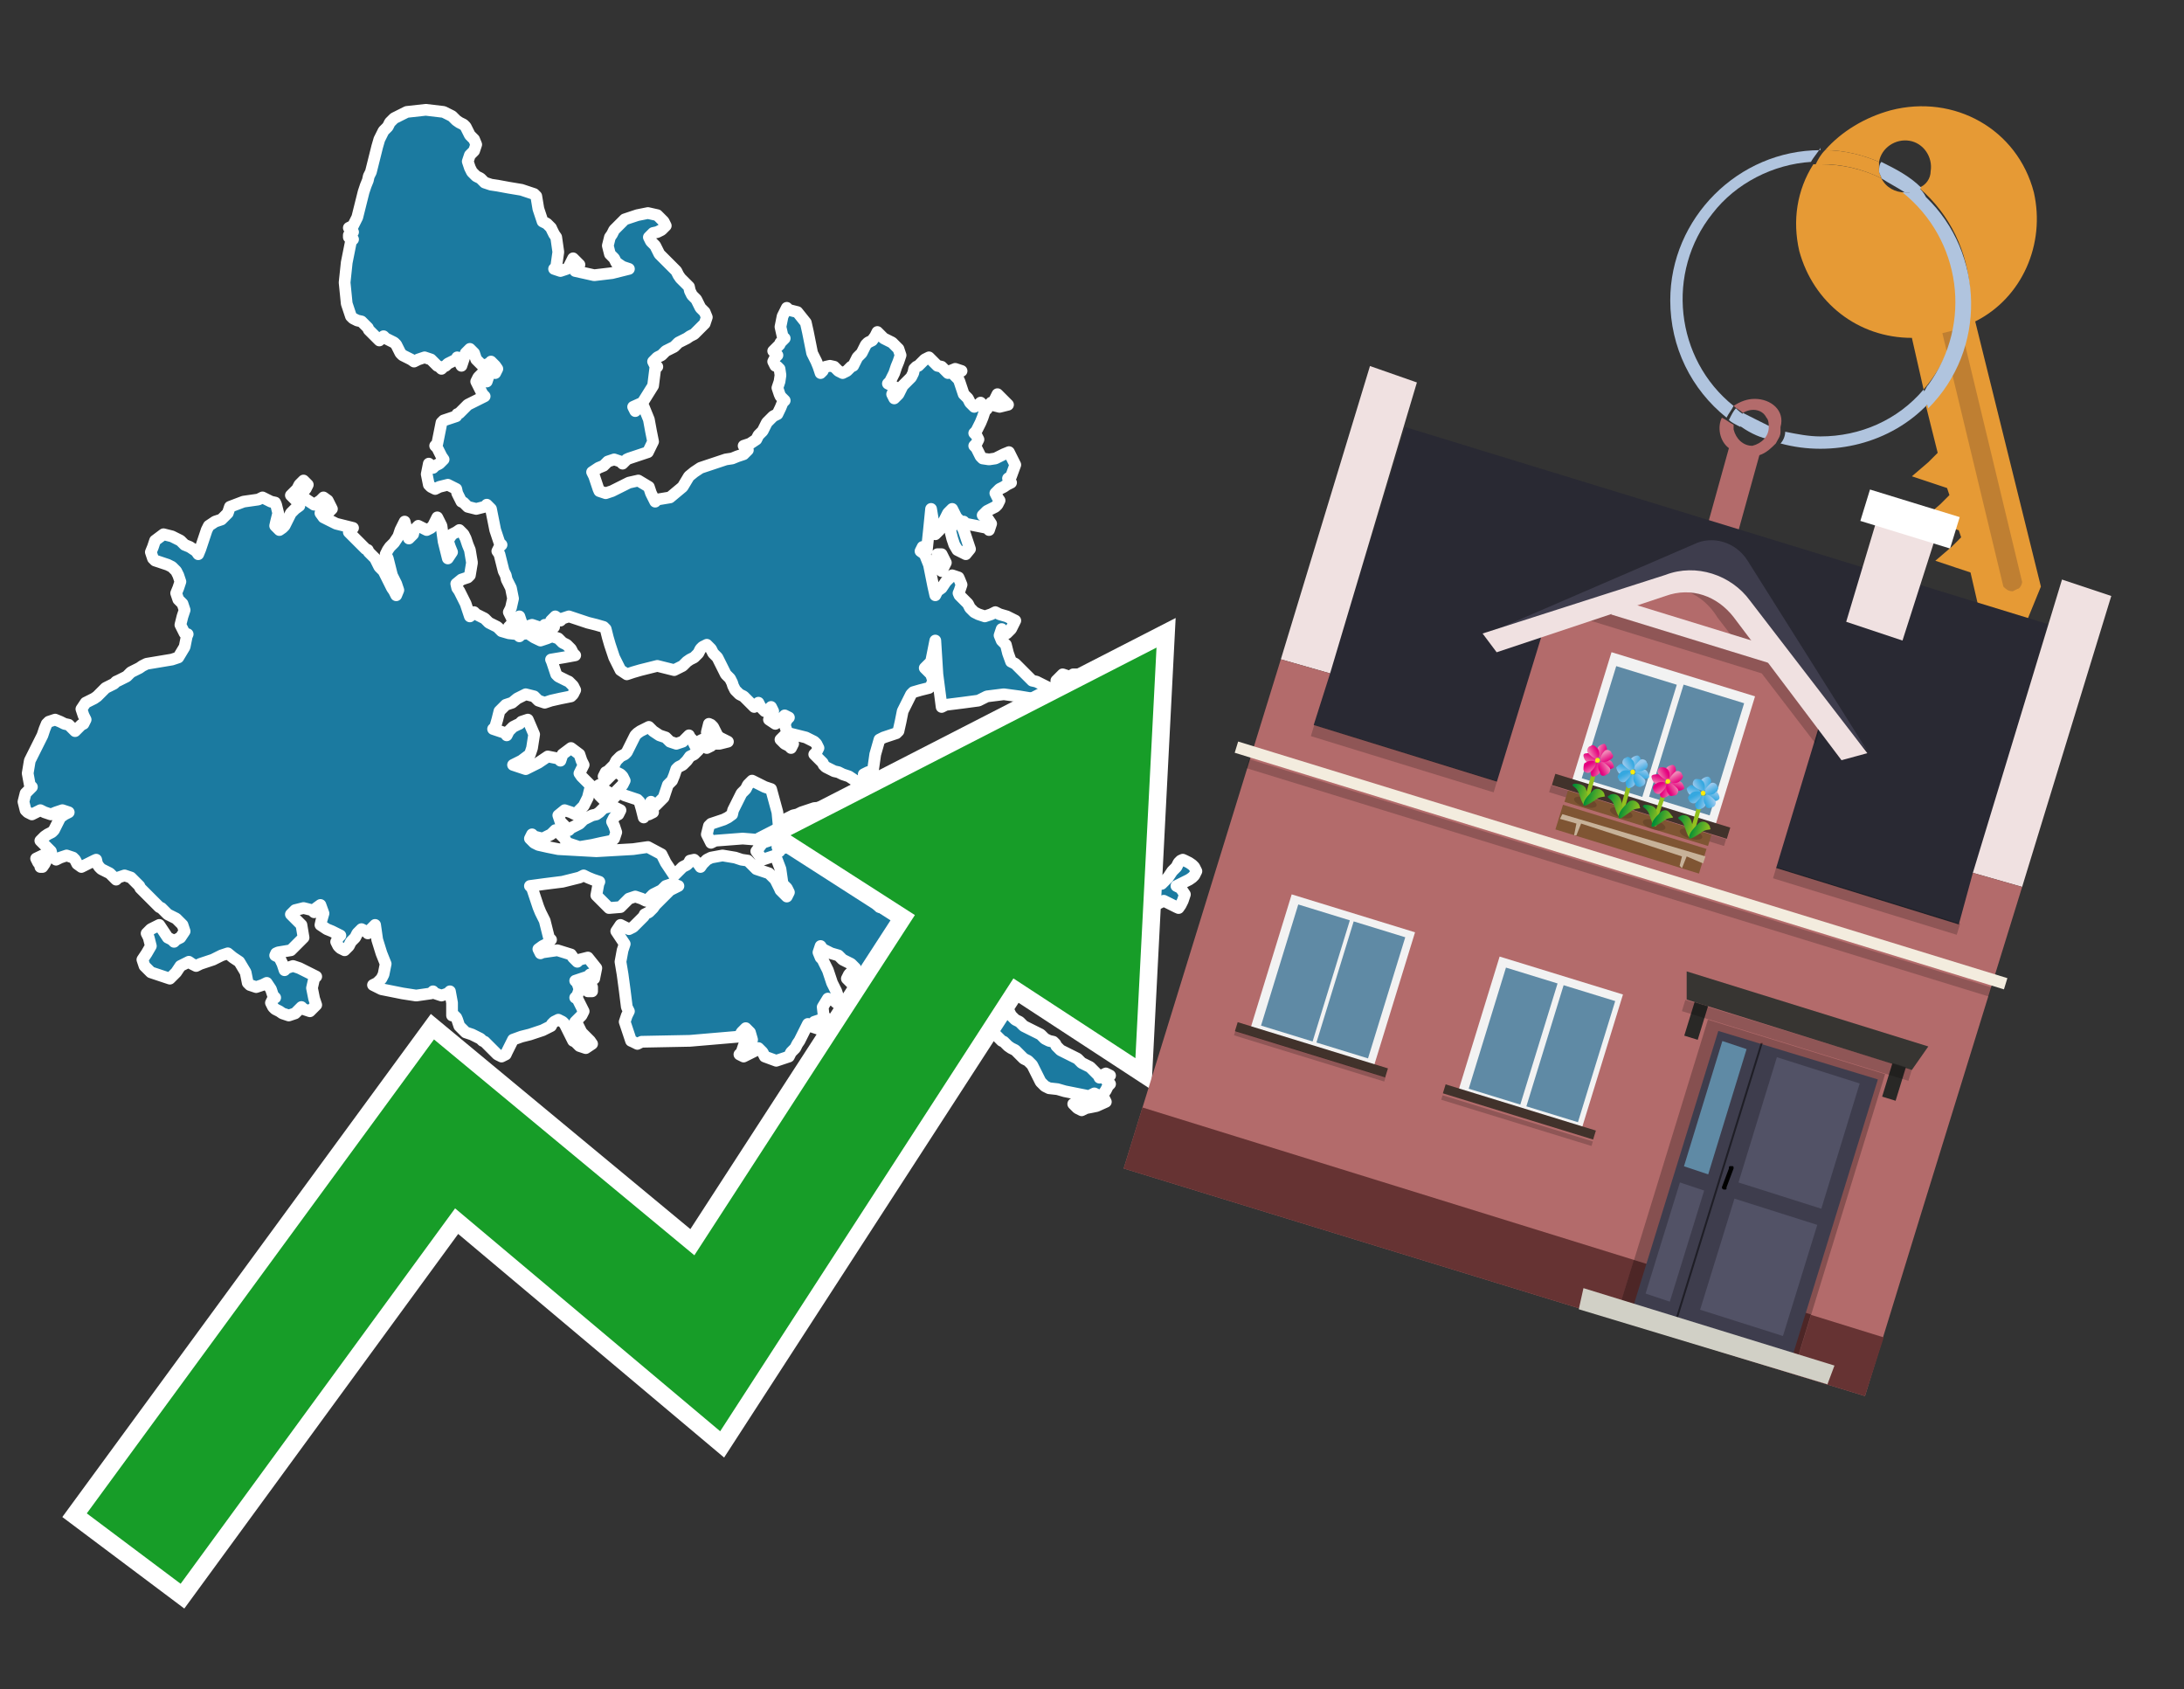 <?xml version="1.0" encoding="utf-8"?>
<!-- Generator: Adobe Illustrator 26.0.3, SVG Export Plug-In . SVG Version: 6.00 Build 0)  -->
<svg version="1.1" id="Text" xmlns="http://www.w3.org/2000/svg" xmlns:xlink="http://www.w3.org/1999/xlink" x="0px" y="0px"
	 width="93.1px" height="72px" viewBox="0 0 93.1 72" style="enable-background:new 0 0 93.1 72;" xml:space="preserve">
<rect x="0" y="0" width="93.1" height="72" fill="#333333" stroke="none"/>
<style type="text/css">
	.st0{fill:#1B7AA0;stroke:#FFFFFF;stroke-width:0.5;stroke-linejoin:round;}
	.st1{fill:none;stroke:#FFFFFF;stroke-width:1.5;stroke-miterlimit:10;}
	.st2{fill:#179D28;}
	.st3{fill:#E69A35;}
	.st4{fill:#B0C4DE;}
	.st5{fill:#B36B6B;}
	.st6{fill:#BF7F32;}
	.st7{fill-rule:evenodd;clip-rule:evenodd;fill:#292933;}
	.st8{fill-rule:evenodd;clip-rule:evenodd;fill:#F0E1E1;}
	.st9{fill-rule:evenodd;clip-rule:evenodd;fill:#B36B6B;}
	.st10{fill-rule:evenodd;clip-rule:evenodd;fill:#663333;}
	.st11{opacity:0.2;fill-rule:evenodd;clip-rule:evenodd;}
	.st12{fill-rule:evenodd;clip-rule:evenodd;fill:#F3ECDE;}
	.st13{fill-rule:evenodd;clip-rule:evenodd;fill:#3E3D4D;}
	.st14{fill-rule:evenodd;clip-rule:evenodd;fill:#F2F2F2;}
	.st15{fill-rule:evenodd;clip-rule:evenodd;fill:#5F8AA5;}
	.st16{fill-rule:evenodd;clip-rule:evenodd;fill:#41322B;}
	.st17{fill:#7F5533;}
	.st18{opacity:0.3;fill-rule:evenodd;clip-rule:evenodd;fill:#422918;}
	.st19{fill-rule:evenodd;clip-rule:evenodd;fill:none;stroke:#93C01F;stroke-width:0.179;stroke-miterlimit:10;}
	.st20{fill-rule:evenodd;clip-rule:evenodd;fill:url(#SVGID_1_);}
	.st21{fill-rule:evenodd;clip-rule:evenodd;fill:url(#SVGID_00000061470219666056487920000016729742250591069362_);}
	.st22{fill-rule:evenodd;clip-rule:evenodd;fill:url(#SVGID_00000178192148240368915100000001347819151346947968_);}
	.st23{fill-rule:evenodd;clip-rule:evenodd;fill:url(#SVGID_00000038389971865849028920000007878055347544054452_);}
	.st24{fill-rule:evenodd;clip-rule:evenodd;fill:url(#SVGID_00000126285451269853804020000005204866670351895996_);}
	.st25{fill-rule:evenodd;clip-rule:evenodd;fill:url(#SVGID_00000066516987361232617880000004188161964842725308_);}
	.st26{fill-rule:evenodd;clip-rule:evenodd;fill:url(#SVGID_00000078727512345348272020000007968968856975704736_);}
	.st27{fill-rule:evenodd;clip-rule:evenodd;fill:url(#SVGID_00000060020391267531230440000004882325016192171710_);}
	.st28{fill-rule:evenodd;clip-rule:evenodd;fill:#FCEA0D;}
	.st29{fill:url(#SVGID_00000178919424887270529290000003317637546337404860_);}
	.st30{fill:url(#SVGID_00000009571413109150010310000010140060730267895716_);}
	.st31{fill-rule:evenodd;clip-rule:evenodd;fill:url(#SVGID_00000182489073185562128420000006558684005827604117_);}
	.st32{fill-rule:evenodd;clip-rule:evenodd;fill:url(#SVGID_00000032645989067476547710000003265048118781251507_);}
	.st33{fill-rule:evenodd;clip-rule:evenodd;fill:url(#SVGID_00000008869192103859988690000018240601642170026424_);}
	.st34{fill-rule:evenodd;clip-rule:evenodd;fill:url(#SVGID_00000150787769774385523020000006377975694932332474_);}
	.st35{fill-rule:evenodd;clip-rule:evenodd;fill:url(#SVGID_00000116933187094122562940000009444482410568123053_);}
	.st36{fill-rule:evenodd;clip-rule:evenodd;fill:url(#SVGID_00000091008988222956474160000009083019889170548120_);}
	.st37{fill-rule:evenodd;clip-rule:evenodd;fill:url(#SVGID_00000178911644919421413930000000804056258068569489_);}
	.st38{fill-rule:evenodd;clip-rule:evenodd;fill:url(#SVGID_00000084504438923443257340000008558778251070266250_);}
	.st39{fill:url(#SVGID_00000050640437290561047850000013299125011490415532_);}
	.st40{fill:url(#SVGID_00000077292945112616339120000012842893998617592207_);}
	.st41{fill-rule:evenodd;clip-rule:evenodd;fill:url(#SVGID_00000139279782030621760280000006984753348390346397_);}
	.st42{fill-rule:evenodd;clip-rule:evenodd;fill:url(#SVGID_00000126313221621760090770000017576157447717731478_);}
	.st43{fill-rule:evenodd;clip-rule:evenodd;fill:url(#SVGID_00000157987804297766853160000003155958678409445008_);}
	.st44{fill-rule:evenodd;clip-rule:evenodd;fill:url(#SVGID_00000118375297845489056810000009484279662777309881_);}
	.st45{fill-rule:evenodd;clip-rule:evenodd;fill:url(#SVGID_00000043451048618842410750000009030156424125561731_);}
	.st46{fill-rule:evenodd;clip-rule:evenodd;fill:url(#SVGID_00000008121577480834293590000001916127181820754570_);}
	.st47{fill-rule:evenodd;clip-rule:evenodd;fill:url(#SVGID_00000072238237515023193430000002699141939803410826_);}
	.st48{fill-rule:evenodd;clip-rule:evenodd;fill:url(#SVGID_00000168112496403858554710000008544577642129323672_);}
	.st49{fill:url(#SVGID_00000077281890421541185450000016511019219776557712_);}
	.st50{fill:url(#SVGID_00000096040959565136610570000014206179437540045753_);}
	.st51{fill-rule:evenodd;clip-rule:evenodd;fill:url(#SVGID_00000057867398764229440010000007547457526797950115_);}
	.st52{fill-rule:evenodd;clip-rule:evenodd;fill:url(#SVGID_00000112592661002364583810000002853579499302244516_);}
	.st53{fill-rule:evenodd;clip-rule:evenodd;fill:url(#SVGID_00000049183472790110759510000002579803043836073917_);}
	.st54{fill-rule:evenodd;clip-rule:evenodd;fill:url(#SVGID_00000065048145228007946920000011257396343601127311_);}
	.st55{fill-rule:evenodd;clip-rule:evenodd;fill:url(#SVGID_00000050650573492187832550000015404241634967810239_);}
	.st56{fill-rule:evenodd;clip-rule:evenodd;fill:url(#SVGID_00000145021685830399703360000002072141193468780688_);}
	.st57{fill-rule:evenodd;clip-rule:evenodd;fill:url(#SVGID_00000063611928335033075820000017248167035233198522_);}
	.st58{fill-rule:evenodd;clip-rule:evenodd;fill:url(#SVGID_00000034062600802600813240000013620176243108494226_);}
	.st59{fill:url(#SVGID_00000019659829453232284410000017200707910563012014_);}
	.st60{fill:url(#SVGID_00000086663462386097762530000006454960829832729216_);}
	.st61{fill:#C7B299;}
	.st62{fill-rule:evenodd;clip-rule:evenodd;fill:#FFFFFF;}
	.st63{fill-rule:evenodd;clip-rule:evenodd;fill:#865050;}
	.st64{fill:#4D2626;}
	.st65{fill:#3E3D4D;}
	.st66{fill:#525266;}
	.st67{opacity:0.5;}
	.st68{fill-rule:evenodd;clip-rule:evenodd;fill:#D1D0C6;}
	.st69{fill:#5F8AA5;}
	.st70{fill:#373532;}
	.st71{fill:#292826;}
	.st72{opacity:0.2;}
</style>
<path class="st0" d="M25.06,42.25L24.88,42.07L25.06,41.89L25.24,42.07L25.24,42.25ZM1.72,36.86L1.63,36.77L1.54,36.59L1.81,36.46L2.08,36.55L1.99,36.64L1.9,36.82L1.81,36.95L1.72,36.95ZM26.27,33.9L26.18,33.99L26.09,34.08L25.82,34.17L25.55,33.9L25.51,33.63L25.42,33.54L25.55,33.45L25.73,33.63L26.0,33.81L26.27,33.81ZM19.27,42.74L19.18,42.25L19.09,42.34L18.82,42.43L18.55,42.34L18.46,42.25L18.37,42.34L17.74,42.43L17.16,42.34L16.71,42.25L16.26,42.16L16.08,42.07L15.9,41.98L16.08,41.89L16.26,41.71L16.35,41.53L16.44,41.08L16.26,40.63L16.08,40.05L15.99,39.42L15.9,39.51L15.81,39.6L15.72,39.69L15.68,39.78L15.59,39.69L15.41,39.6L15.23,39.78L15.14,39.96L15.05,40.05L14.96,40.14L14.87,40.32L14.69,40.5L14.51,40.41L14.42,40.32L14.33,40.14L14.42,39.96L14.51,39.87L14.33,39.78L14.15,39.69L13.93,39.6L13.66,39.42L13.7,39.24L13.79,38.93L13.66,38.57L13.48,38.7L13.39,38.88L13.3,38.79L12.94,38.7L12.58,38.79L12.49,38.88L12.4,38.97L12.49,39.06L12.58,39.15L12.67,39.24L12.76,39.33L12.85,39.42L12.94,39.96L12.4,40.5L11.86,40.59L11.77,40.63L11.73,40.72L11.91,40.81L12.04,41.08L12.13,41.35L12.22,41.26L12.49,41.17L12.76,41.26L12.94,41.35L13.12,41.44L13.3,41.53L13.48,41.62L13.39,41.71L13.3,42.11L13.39,42.56L13.48,42.83L13.21,43.1L12.94,43.01L12.85,42.92L12.76,43.01L12.67,43.1L12.58,43.19L12.31,43.28L12.04,43.19L11.91,43.1L11.73,43.01L11.64,42.92L11.55,42.74L11.64,42.56L11.73,42.52L11.64,42.43L11.55,42.16L11.37,41.89L11.19,41.98L10.92,42.07L10.65,41.98L10.56,41.89L10.47,41.44L10.2,40.99L9.93,40.81L9.71,40.63L9.44,40.72L9.26,40.81L9.08,40.9L8.81,40.99L8.54,41.08L8.36,41.17L8.18,41.08L8.05,40.99L7.87,41.08L7.69,41.17L7.51,41.44L7.24,41.71L6.97,41.62L6.7,41.53L6.43,41.44L6.34,41.35L6.25,41.26L6.16,41.17L6.07,40.9L6.25,40.63L6.43,40.32L6.34,39.96L6.25,39.78L6.43,39.6L6.61,39.51L6.79,39.42L6.97,39.69L7.15,39.96L7.33,40.05L7.42,40.14L7.51,40.05L7.69,39.96L7.87,39.69L7.78,39.42L7.69,39.33L7.6,39.24L7.51,39.15L7.33,39.06L7.15,38.97L7.06,38.88L6.97,38.79L6.88,38.7L6.79,38.66L6.7,38.57L6.61,38.48L6.52,38.39L6.43,38.3L6.34,38.21L6.25,38.12L6.16,38.03L6.07,37.94L5.98,37.85L5.94,37.76L5.85,37.67L5.76,37.58L5.67,37.49L5.58,37.4L5.31,37.31L5.04,37.4L4.95,37.49L4.86,37.4L4.77,37.31L4.68,37.22L4.5,37.13L4.32,37.04L4.23,36.95L4.14,36.82L4.1,36.64L4.01,36.68L3.83,36.77L3.65,36.86L3.47,36.95L3.29,36.82L3.2,36.64L3.11,36.55L2.84,36.46L2.57,36.55L2.39,36.64L2.21,36.46L2.17,36.28L2.08,36.19L1.99,36.1L1.9,36.01L1.81,35.92L1.72,35.83L1.81,35.74L1.9,35.65L2.03,35.56L2.21,35.47L2.3,35.38L2.39,35.2L2.48,35.02L2.57,34.84L2.75,34.71L2.93,34.62L2.66,34.53L2.39,34.62L2.17,34.71L1.9,34.62L1.72,34.53L1.54,34.62L1.36,34.71L1.18,34.62L1.09,34.53L1.0,34.17L1.09,33.81L1.18,33.72L1.27,33.63L1.36,33.54L1.27,33.45L1.18,32.96L1.27,32.42L1.36,32.24L1.45,32.06L1.54,31.88L1.63,31.7L1.72,31.52L1.81,31.34L1.9,31.07L1.99,30.85L2.08,30.76L2.35,30.67L2.57,30.76L2.75,30.85L2.93,30.89L3.02,30.98L3.11,31.07L3.2,31.16L3.29,31.07L3.38,30.98L3.47,30.89L3.56,30.85L3.65,30.67L3.56,30.49L3.47,30.22L3.65,29.95L3.83,29.86L4.01,29.77L4.14,29.68L4.23,29.59L4.32,29.5L4.41,29.41L4.5,29.32L4.68,29.23L4.86,29.14L4.95,29.05L5.04,29.01L5.22,28.92L5.4,28.83L5.49,28.74L5.58,28.65L5.76,28.56L5.94,28.47L6.07,28.38L6.25,28.29L6.79,28.2L7.33,28.11L7.6,28.02L7.87,27.57L7.96,27.12L8.0,27.03L7.87,26.99L7.69,26.63L7.78,26.27L7.87,26.0L7.78,25.73L7.69,25.64L7.6,25.55L7.51,25.28L7.6,25.06L7.69,24.79L7.6,24.52L7.51,24.34L7.33,24.16L7.15,24.07L6.88,23.98L6.61,23.89L6.52,23.8L6.43,23.53L6.52,23.31L6.61,23.04L6.97,22.77L7.33,22.86L7.51,22.95L7.69,23.04L7.78,23.13L7.87,23.22L8.09,23.31L8.36,23.49L8.45,23.62L8.54,23.4L8.63,23.13L8.72,22.86L8.81,22.59L8.9,22.41L9.17,22.23L9.44,22.14L9.53,22.05L9.62,21.96L9.71,21.87L9.8,21.6L10.38,21.38L11.01,21.29L11.19,21.2L11.37,21.29L11.55,21.38L11.73,21.42L11.77,21.51L11.86,21.87L11.77,22.23L11.73,22.41L11.91,22.59L12.04,22.5L12.13,22.41L12.22,22.23L12.31,22.05L12.4,21.87L12.58,21.69L12.76,21.56L12.67,21.38L12.58,21.29L12.49,21.2L12.4,21.11L12.49,21.02L12.58,20.93L12.67,20.84L12.76,20.66L12.94,20.48L13.12,20.66L13.03,20.84L12.94,20.93L12.85,21.02L12.76,21.11L12.94,21.2L13.12,21.33L13.39,21.51L13.66,21.33L13.79,21.2L13.97,21.33L14.06,21.51L14.15,21.69L13.97,21.87L13.79,21.78L13.7,21.69L13.66,21.87L13.79,22.05L13.97,22.14L14.15,22.23L14.33,22.32L14.69,22.41L15.05,22.5L14.96,22.59L14.87,22.68L14.96,22.77L15.05,22.86L15.14,22.95L15.23,23.04L15.32,23.13L15.41,23.22L15.5,23.31L15.59,23.4L15.68,23.44L15.72,23.53L15.81,23.62L15.9,23.71L15.99,23.8L16.08,23.98L16.17,24.16L16.26,24.25L16.35,24.34L16.44,24.52L16.53,24.7L16.62,24.88L16.71,25.06L16.8,25.19L16.89,25.37L16.98,25.15L16.89,24.88L16.8,24.7L16.71,24.52L16.62,24.16L16.53,23.8L16.44,23.62L16.53,23.44L16.62,23.31L16.8,23.13L16.98,22.86L17.07,22.59L17.16,22.41L17.25,22.23L17.34,22.59L17.43,22.95L17.52,22.86L17.61,22.77L17.65,22.59L17.83,22.41L18.01,22.5L18.19,22.59L18.37,22.5L18.46,22.41L18.55,22.23L18.64,22.05L18.73,22.23L18.82,22.41L18.91,23.08L19.09,23.8L19.27,23.53L19.18,23.31L19.09,23.04L19.27,22.77L19.45,22.68L19.58,22.59L19.76,22.77L19.85,22.95L19.94,23.22L20.03,23.44L20.12,23.98L20.03,24.52L19.94,24.61L19.67,24.7L19.45,24.88L19.49,25.06L19.58,25.19L19.67,25.37L19.76,25.55L19.85,25.73L19.94,26.0L20.03,26.27L20.12,26.18L20.21,26.09L20.3,26.18L20.48,26.27L20.66,26.36L20.75,26.45L20.84,26.54L21.02,26.63L21.2,26.72L21.29,26.81L21.38,26.9L21.69,26.99L22.05,27.03L22.14,27.12L22.23,27.03L22.5,26.99L22.77,27.17L23.04,27.3L23.31,27.21L23.53,27.12L23.8,27.21L23.89,27.3L23.98,27.39L24.16,27.48L24.34,27.66L24.43,27.84L24.52,27.93L24.03,28.02L23.49,28.11L23.53,28.2L23.62,28.47L23.71,28.74L23.8,28.83L23.98,28.92L24.16,29.01L24.25,29.05L24.34,29.14L24.43,29.23L24.52,29.41L24.43,29.59L24.34,29.68L23.89,29.77L23.49,29.86L23.22,29.95L22.95,29.86L22.86,29.77L22.77,29.68L22.41,29.59L22.05,29.77L21.83,29.95L21.56,30.04L21.47,30.13L21.38,30.22L21.29,30.31L21.2,30.67L21.11,30.98L21.02,31.07L21.29,31.16L21.56,31.25L21.6,31.34L21.69,31.16L21.87,30.98L22.05,30.89L22.14,30.85L22.23,30.76L22.5,30.67L22.77,31.3L22.68,31.88L22.59,32.15L22.23,32.42L21.87,32.6L22.41,32.78L22.95,32.51L23.35,32.24L23.8,32.33L23.89,32.42L23.98,32.15L24.34,31.88L24.7,32.15L24.79,32.42L24.88,32.6L24.79,32.78L24.7,32.96L24.79,33.09L24.88,33.18L24.97,33.27L25.06,33.36L25.15,33.45L25.24,33.54L25.15,33.63L25.06,33.99L24.88,34.35L24.7,34.53L24.52,34.71L24.34,34.62L24.07,34.53L23.8,34.75L23.89,35.02L23.98,35.11L24.07,35.2L24.16,35.29L24.25,35.38L24.34,35.29L24.52,35.2L24.7,35.11L24.79,35.02L24.88,34.93L25.06,34.84L25.24,34.75L25.42,34.71L25.55,34.62L25.64,34.53L25.73,34.44L26.09,34.35L26.45,34.53L26.36,34.71L26.27,34.75L26.18,34.84L26.09,35.02L26.18,35.2L26.27,35.47L26.18,35.74L26.09,35.83L25.64,35.92L25.24,36.01L24.7,36.1L24.16,35.92L24.07,35.74L23.98,35.65L23.89,35.56L23.8,35.47L23.67,35.38L23.49,35.56L23.13,35.74L22.77,35.65L22.68,35.56L22.59,35.74L22.77,35.92L22.95,36.01L23.35,36.1L23.8,36.19L25.42,36.28L26.99,36.19L27.62,36.1L28.2,36.41L28.38,36.77L28.56,37.04L28.74,37.31L28.92,37.13L29.1,36.95L29.28,36.86L29.37,36.77L29.41,36.68L29.59,36.64L29.77,36.82L29.86,36.95L29.95,36.82L30.13,36.64L30.31,36.55L30.8,36.46L31.34,36.55L31.61,36.64L31.88,36.68L31.97,36.77L32.06,36.86L32.15,36.95L32.24,37.04L32.51,37.13L32.78,37.22L32.87,37.31L32.96,37.4L33.05,37.49L33.14,37.67L33.23,37.85L33.27,37.94L33.36,38.03L33.45,38.12L33.54,38.21L33.63,38.03L33.54,37.85L33.45,37.76L33.36,37.67L33.27,37.04L33.05,36.46L32.78,36.55L32.51,36.64L32.24,36.28L32.51,35.92L32.78,35.83L31.66,35.74L30.49,35.83L30.31,35.92L30.13,35.56L30.22,35.2L30.31,35.11L30.58,35.02L30.85,34.93L31.03,34.84L31.21,34.71L31.25,34.53L31.34,34.35L31.43,34.17L31.52,33.99L31.61,33.81L31.7,33.72L31.79,33.63L31.88,33.45L32.06,33.27L32.24,33.36L32.42,33.45L32.6,33.54L32.87,33.63L33.14,34.62L33.23,35.56L33.27,35.74L33.23,35.92L33.14,36.1L33.23,36.28L33.27,36.19L33.54,36.1L33.81,36.01L33.72,35.92L33.63,35.74L33.54,35.56L33.45,35.38L33.36,35.2L33.27,35.11L33.36,35.02L33.45,34.93L33.63,34.84L33.81,34.75L33.99,34.71L34.17,34.62L34.44,34.53L34.71,34.44L35.74,34.35L36.82,34.26L36.91,34.17L37.0,34.26L37.31,34.35L37.67,34.26L37.76,34.17L37.85,34.26L37.94,34.35L38.03,34.44L38.12,34.53L38.21,34.84L38.12,35.2L38.03,35.29L37.85,35.38L37.67,35.56L37.49,35.74L37.31,35.92L37.22,36.1L37.13,36.19L37.22,36.28L37.31,36.46L37.18,36.64L37.0,36.68L37.09,36.77L37.13,37.13L37.22,37.49L37.31,37.67L37.04,37.85L36.82,37.94L36.91,38.03L37.0,38.12L37.18,38.21L37.31,38.39L37.4,38.57L37.49,38.66L37.67,38.7L37.85,38.79L38.03,38.88L38.21,38.97L38.3,39.06L38.39,39.15L38.48,39.24L38.57,39.42L38.66,39.6L38.75,39.69L38.84,39.78L38.93,39.96L38.97,40.14L39.06,40.23L39.15,40.32L39.24,40.41L39.33,40.5L39.42,40.59L39.51,40.63L39.6,40.81L39.78,40.99L39.96,41.17L40.05,41.35L40.14,41.44L40.23,41.53L40.32,41.62L40.41,41.71L40.5,41.8L40.59,41.89L40.68,42.07L40.77,42.25L40.86,42.34L40.9,42.43L40.99,42.34L41.44,42.25L41.89,42.34L41.98,42.43L42.07,42.52L42.16,42.56L42.25,42.65L42.43,42.74L42.61,42.83L42.79,42.92L42.97,43.01L43.01,43.1L43.1,43.28L43.28,43.46L43.46,43.55L43.55,43.64L43.64,43.73L43.82,43.82L44.0,43.91L44.18,44.0L44.36,44.09L44.45,44.18L44.54,44.27L44.72,44.36L44.9,44.4L44.99,44.49L45.03,44.58L45.12,44.67L45.21,44.76L45.39,44.85L45.57,44.94L45.75,45.03L45.93,45.12L46.02,45.21L46.11,45.3L46.29,45.39L46.47,45.48L46.56,45.57L46.65,45.66L46.74,45.75L46.83,45.84L46.87,45.93L46.96,45.84L47.14,45.75L47.32,45.84L47.23,45.93L47.14,46.02L47.23,46.11L47.32,46.2L47.23,46.29L47.14,46.47L47.05,46.6L46.96,46.69L47.05,46.78L47.14,46.96L46.74,47.14L46.29,47.23L46.11,47.32L45.93,47.23L45.84,47.14L45.75,47.05L46.2,46.96L46.65,46.87L46.74,46.78L46.83,46.69L46.65,46.6L46.47,46.69L46.38,46.78L46.29,46.69L45.84,46.6L45.39,46.51L45.08,46.42L44.72,46.38L44.54,46.29L44.36,46.11L44.27,45.93L44.18,45.75L44.09,45.57L44.0,45.39L43.82,45.21L43.64,45.12L43.55,45.03L43.46,44.94L43.37,44.85L43.28,44.76L43.1,44.67L42.97,44.58L42.88,44.49L42.79,44.4L42.7,44.36L42.61,44.27L42.52,44.18L42.43,44.09L42.25,44.0L42.07,43.91L41.98,43.82L41.89,43.64L41.8,43.46L41.71,43.55L41.62,43.64L41.53,43.73L41.44,43.82L41.35,44.0L41.26,44.18L41.17,44.09L41.08,44.0L40.99,44.09L40.9,44.18L40.86,44.27L40.77,44.36L40.68,44.27L40.59,44.18L40.5,44.0L40.32,43.82L40.14,43.73L40.05,43.64L39.96,43.55L39.87,43.46L39.78,43.37L39.69,43.28L39.6,43.19L39.33,43.1L39.06,43.01L38.93,42.92L38.75,42.83L38.57,42.74L38.39,42.65L38.3,42.56L38.21,42.02L38.3,41.53L38.39,41.44L37.94,41.35L37.49,41.44L37.31,41.53L37.13,41.44L37.09,41.35L37.0,41.53L36.73,41.71L36.46,41.8L36.28,41.89L36.1,41.71L36.19,41.53L36.28,41.44L36.37,41.35L36.46,41.26L36.37,41.17L36.28,41.08L36.1,40.99L35.92,40.9L35.83,40.81L35.74,40.72L35.43,40.63L35.07,40.45L34.98,40.32L34.89,40.59L34.98,40.81L35.07,40.9L35.11,40.99L35.2,41.17L35.29,41.35L35.38,41.62L35.47,41.89L35.56,42.07L35.65,42.25L35.74,42.52L35.65,42.74L35.56,42.65L35.29,42.56L35.07,42.92L35.11,43.28L35.2,43.37L34.98,43.46L34.71,43.55L34.98,43.64L35.2,43.73L35.29,43.82L35.38,43.91L35.2,44.0L35.07,43.91L34.8,43.82L34.53,43.73L34.44,43.64L34.35,43.82L34.26,44.0L34.17,44.18L34.08,44.36L33.99,44.49L33.9,44.67L33.81,44.76L33.72,44.85L33.63,45.03L33.09,45.21L32.6,45.03L32.51,44.85L32.42,44.76L32.33,44.67L32.24,44.76L32.06,44.85L31.88,44.94L31.7,45.03L31.52,44.94L31.61,44.85L31.7,44.58L31.79,44.36L31.88,44.49L31.97,44.67L32.06,44.31L31.97,44.0L31.88,43.91L31.79,43.82L31.7,43.91L31.61,44.0L31.52,44.18L29.41,44.36L27.35,44.4L27.17,44.49L26.99,44.4L26.9,44.36L26.81,44.09L26.72,43.82L26.63,43.55L26.72,43.28L26.81,43.1L26.72,42.92L26.63,42.2L26.54,41.53L26.45,40.99L26.54,40.5L26.63,40.23L26.45,39.96L26.27,39.69L26.45,39.42L26.63,39.51L26.81,39.6L26.99,39.51L27.08,39.42L27.17,39.33L27.26,39.24L27.35,39.15L27.44,39.06L27.48,38.97L27.66,38.88L27.84,38.7L27.93,38.57L28.02,38.48L28.11,38.39L28.2,38.3L28.29,38.21L28.38,38.12L28.47,38.03L28.56,37.94L28.74,37.85L28.92,37.76L28.65,37.67L28.38,37.76L28.29,37.85L28.2,37.94L28.02,38.03L27.84,38.12L27.75,38.21L27.66,38.3L27.53,38.39L27.35,38.3L27.08,38.21L26.81,38.3L26.72,38.39L26.63,38.48L26.54,38.57L26.45,38.66L25.96,38.7L25.42,38.16L25.51,37.67L25.55,37.58L25.28,37.49L25.06,37.4L24.88,37.31L24.7,37.4L24.34,37.49L23.98,37.58L23.26,37.67L22.59,37.76L22.68,37.85L22.77,38.12L22.86,38.39L22.95,38.66L23.04,38.88L23.13,39.06L23.22,39.24L23.31,39.6L23.4,39.96L23.49,40.05L23.4,40.14L23.31,40.23L23.13,40.32L22.95,40.45L23.04,40.63L23.13,40.59L23.76,40.5L24.34,40.68L24.43,40.81L24.52,40.9L24.61,40.99L24.7,40.9L25.06,40.81L25.42,41.26L25.33,41.71L25.24,41.62L25.15,41.53L25.06,41.62L24.79,41.71L24.52,41.8L24.61,41.89L24.7,42.16L24.61,42.43L24.52,42.52L24.61,42.56L24.7,42.74L24.79,42.92L24.88,43.1L24.79,43.28L24.7,43.37L24.61,43.46L24.52,43.55L24.61,43.64L24.7,43.82L24.79,44.0L24.88,44.09L24.97,44.18L25.06,44.27L25.15,44.36L25.24,44.49L24.97,44.67L24.7,44.58L24.61,44.49L24.52,44.4L24.43,44.36L24.34,44.18L24.25,44.0L24.16,43.82L24.07,43.64L23.98,43.55L23.8,43.46L23.62,43.55L23.53,43.64L23.49,43.73L23.31,43.82L23.13,43.91L22.86,44.0L22.59,44.09L22.23,44.18L21.87,44.31L21.78,44.49L21.69,44.67L21.6,44.85L21.56,44.94L21.38,45.03L21.2,44.94L21.11,44.85L21.02,44.76L20.93,44.67L20.84,44.58L20.75,44.49L20.66,44.4L20.57,44.36L20.48,44.27L20.3,44.18L20.12,44.09L19.85,44.0L19.58,43.73L19.49,43.46L19.45,43.37L19.36,43.28L19.27,43.28ZM26.27,33.72L26.36,33.63L26.45,33.54L26.54,33.45L26.63,33.27L26.54,33.09L26.45,33.0L26.27,32.91L26.09,33.0L26.0,33.09L25.91,33.18L25.82,33.27L25.73,33.09L25.82,32.91L25.91,32.87L26.0,32.78L26.09,32.69L26.18,32.6L26.27,32.42L26.45,32.24L26.63,32.15L26.72,32.06L26.81,31.88L26.9,31.7L26.99,31.52L27.08,31.34L27.17,31.25L27.3,31.16L27.48,31.07L27.66,30.98L27.84,31.16L28.11,31.34L28.38,31.43L28.47,31.52L28.56,31.61L28.83,31.7L29.1,31.61L29.19,31.52L29.28,31.43L29.37,31.34L29.41,31.43L29.5,31.52L29.59,31.7L29.68,31.88L29.77,31.97L29.68,32.06L29.59,32.15L29.41,32.24L29.28,32.42L29.1,32.6L28.92,32.69L28.83,32.78L28.74,33.05L28.65,33.27L28.56,33.36L28.47,33.45L28.38,33.72L28.29,33.99L28.2,34.08L28.11,34.17L28.02,34.26L27.93,34.35L27.84,34.26L27.75,34.17L27.66,34.35L27.75,34.53L27.84,34.62L27.66,34.71L27.48,34.75L27.44,34.84L27.35,34.48L27.26,34.17L27.17,34.08L26.9,33.99L26.63,33.9L26.45,33.81L26.27,33.81ZM30.13,31.61L30.22,31.7L30.31,31.79L30.13,31.88L29.95,31.79L29.86,31.7L29.77,31.61L29.95,31.52L30.13,31.52ZM33.63,31.43L33.72,31.52L33.81,31.7L33.72,31.88L33.63,31.79L33.45,31.7L33.27,31.52L33.45,31.34L33.63,31.34ZM30.31,31.61L30.22,31.52L30.13,31.21L30.22,30.85L30.31,30.89L30.4,30.98L30.49,31.16L30.58,31.34L30.67,31.43L30.85,31.52L31.03,31.61L30.67,31.7L30.31,31.7ZM40.5,45.57L40.32,45.3L40.41,45.03L40.5,44.85L40.59,44.67L40.68,44.58L40.77,44.49L40.86,44.58L40.9,44.67L40.99,44.85L40.9,45.03L40.86,45.21L40.77,45.39L40.68,45.48L40.68,45.57ZM41.17,35.83L41.35,35.74L41.53,35.92L41.62,36.1L41.71,36.37L41.44,36.64L41.17,36.68L41.08,36.77L40.99,37.04L41.17,37.31L41.35,37.4L41.44,37.49L41.53,37.58L41.71,37.67L41.89,37.58L41.98,37.49L42.07,37.4L41.89,37.31L41.71,37.13L41.89,36.95L42.07,37.04L42.16,37.13L42.25,37.04L42.34,36.95L42.43,36.86L42.34,36.77L42.25,36.41L42.16,36.1L42.07,36.01L42.16,35.92L42.25,35.83L43.01,35.74L43.82,35.83L43.91,35.92L44.0,36.01L44.45,36.1L44.9,36.01L44.99,35.92L45.03,36.01L45.12,36.1L45.21,36.01L45.3,35.92L45.39,35.83L45.48,35.74L45.57,35.65L45.66,35.56L45.75,35.65L46.02,35.74L46.29,35.83L46.47,35.92L46.65,36.01L46.78,36.1L46.96,36.19L47.14,36.28L47.32,36.37L47.5,36.46L47.68,36.59L47.59,36.77L47.5,36.95L48.13,37.13L48.76,37.31L49.03,37.49L49.25,37.58L49.52,37.67L49.79,37.4L49.97,37.13L50.15,36.95L50.24,36.77L50.33,36.68L50.42,36.64L50.51,36.68L50.69,36.77L50.82,36.86L50.91,36.95L51.0,37.13L50.91,37.31L50.82,37.4L50.69,37.49L50.51,37.58L50.33,37.67L50.15,37.76L50.33,37.85L50.51,38.12L50.42,38.39L50.33,38.57L50.24,38.7L50.15,38.66L49.97,38.57L49.79,38.48L49.61,38.39L49.43,38.48L49.25,38.57L49.07,38.48L48.98,38.39L48.89,38.3L48.71,38.21L48.58,38.39L48.4,38.57L48.22,38.48L48.04,38.39L47.86,38.3L47.68,38.21L47.5,38.03L47.14,37.85L46.83,37.94L46.65,38.03L46.47,38.12L46.38,38.21L46.29,38.39L46.11,38.57L45.93,38.48L45.84,38.39L45.75,38.3L45.66,38.21L45.57,38.3L45.21,38.39L44.9,38.93L44.72,39.42L44.54,39.33L44.36,39.24L44.18,39.15L44.0,39.06L43.82,39.15L43.91,39.24L44.0,39.33L44.09,39.42L44.18,39.51L44.36,39.6L44.54,39.69L44.72,39.78L44.9,39.87L45.08,39.96L45.21,40.32L45.12,40.63L45.03,40.9L44.99,41.17L44.9,41.44L44.72,41.71L44.54,41.62L44.36,41.53L44.18,41.44L44.09,41.35L44.0,41.26L43.82,41.17L43.64,41.08L43.55,40.99L43.46,40.9L43.37,40.81L43.28,40.72L43.19,40.63L43.1,40.59L43.01,40.5L42.97,40.41L42.79,40.32L42.61,40.14L42.52,39.96L42.43,39.87L42.34,39.78L42.25,39.69L42.16,39.6L42.07,39.51L41.98,39.42L41.89,39.24L41.8,39.06L41.71,38.97L41.26,38.88L40.86,38.79L40.5,38.7L40.14,38.79L40.05,38.88L39.96,38.97L39.87,39.06L39.78,39.15L39.69,39.24L39.6,39.33L39.33,39.42L39.06,39.33L38.97,39.24L38.93,39.15L38.84,39.06L38.75,38.97L38.66,38.88L38.57,38.79L38.48,38.7L38.39,38.57L38.3,38.39L38.21,38.3L38.03,38.21L37.85,38.12L37.76,38.03L37.67,37.67L38.12,37.31L38.57,37.22L38.66,37.13L38.75,37.22L38.84,37.31L38.93,37.4L38.97,37.49L39.06,37.31L39.15,37.13L39.24,36.95L39.33,36.77L39.42,36.68L39.51,36.64L39.6,36.55L39.69,36.46L39.78,36.37L39.69,36.28L39.6,36.1L39.51,35.92L39.42,35.74L39.6,35.56L39.78,35.65L39.96,35.74L40.14,35.92L40.23,36.1L40.32,36.19L40.5,36.28L40.68,36.19L40.77,36.1L40.86,36.01L41.04,35.92L41.17,35.92ZM45.93,28.74L46.11,29.01L46.02,29.23L45.93,29.32L45.84,29.41L45.75,29.32L45.39,29.23L45.03,29.01L45.3,28.74L45.57,28.83L45.66,28.92L45.75,28.83L45.75,28.74ZM40.14,23.62L40.32,23.98L40.14,24.34L39.96,23.98L39.96,23.62ZM42.34,17.16L42.43,16.98L42.52,16.8L42.61,16.89L42.7,16.98L42.79,17.07L42.88,17.16L42.97,17.25L42.61,17.34L42.25,17.25L42.25,17.16ZM14.87,10.02L14.96,9.93L15.05,9.89L14.96,9.8L14.87,9.71L15.05,9.62L15.23,9.26L15.32,8.9L15.41,8.54L15.5,8.18L15.59,7.91L15.68,7.69L15.72,7.51L15.81,7.33L15.9,6.97L15.99,6.61L16.08,6.25L16.17,5.94L16.26,5.76L16.35,5.58L16.44,5.49L16.53,5.4L16.62,5.22L16.8,5.04L16.98,4.95L17.16,4.86L17.34,4.77L18.15,4.68L18.91,4.77L19.09,4.86L19.27,4.95L19.36,5.04L19.45,5.13L19.58,5.22L19.76,5.31L19.85,5.4L19.94,5.58L20.03,5.76L20.12,5.85L20.21,5.94L20.3,6.16L20.21,6.43L20.12,6.52L20.03,6.61L19.94,6.88L20.03,7.15L20.12,7.33L20.3,7.51L20.48,7.6L20.57,7.69L20.66,7.78L20.93,7.87L21.2,7.91L21.69,8.0L22.23,8.09L22.5,8.18L22.77,8.27L22.86,8.36L22.95,8.9L23.13,9.44L23.31,9.53L23.4,9.62L23.49,9.71L23.53,9.8L23.62,9.98L23.71,10.11L23.8,10.74L23.71,11.37L23.62,11.46L23.89,11.55L24.16,11.46L24.25,11.37L24.34,11.19L24.43,11.01L24.52,11.1L24.61,11.19L24.7,11.28L24.61,11.37L24.52,11.55L25.33,11.73L26.09,11.64L26.45,11.55L26.81,11.46L26.54,11.37L26.27,11.19L26.18,11.01L26.09,10.92L26.0,10.83L25.91,10.47L26.0,10.11L26.09,9.98L26.18,9.8L26.27,9.71L26.36,9.62L26.45,9.53L26.54,9.44L26.63,9.35L26.9,9.26L27.17,9.17L27.62,9.08L28.02,9.17L28.11,9.26L28.2,9.35L28.29,9.44L28.38,9.62L28.2,9.8L28.02,9.89L27.84,9.93L27.66,10.11L27.75,10.29L27.84,10.38L27.93,10.47L28.02,10.65L28.11,10.83L28.2,10.92L28.29,11.01L28.38,11.1L28.47,11.19L28.56,11.28L28.65,11.37L28.74,11.46L28.83,11.55L28.92,11.73L29.01,11.86L29.1,11.95L29.19,12.04L29.28,12.13L29.37,12.22L29.41,12.4L29.5,12.58L29.59,12.67L29.68,12.76L29.77,12.94L29.86,13.12L29.95,13.21L30.04,13.3L30.13,13.52L30.04,13.79L29.95,13.88L29.86,13.97L29.77,14.06L29.68,14.15L29.59,14.24L29.41,14.33L29.28,14.42L29.1,14.51L28.92,14.6L28.83,14.69L28.74,14.78L28.56,14.87L28.38,14.96L28.29,15.05L28.2,15.14L28.02,15.23L27.84,15.41L27.93,15.59L28.02,15.63L27.93,15.72L27.84,16.44L27.39,17.16L26.99,17.34L27.08,17.52L27.17,17.43L27.44,17.34L27.66,17.88L27.75,18.37L27.84,18.82L27.62,19.27L27.35,19.36L27.08,19.45L26.81,19.54L26.72,19.58L26.63,19.67L26.54,19.76L26.45,19.67L26.18,19.58L25.91,19.67L25.82,19.76L25.73,19.85L25.51,19.94L25.24,20.12L25.33,20.3L25.42,20.57L25.51,20.84L25.55,20.93L25.82,21.02L26.09,20.93L26.27,20.84L26.45,20.75L26.63,20.66L26.81,20.57L27.21,20.48L27.66,20.75L27.75,21.02L27.84,21.2L27.93,21.38L28.02,21.29L28.56,21.2L29.1,20.75L29.37,20.3L29.59,20.12L29.86,19.94L30.13,19.85L30.4,19.76L30.67,19.67L30.94,19.58L31.21,19.54L31.43,19.45L31.7,19.36L31.79,19.27L31.88,19.18L31.79,19.09L31.7,19.0L31.97,18.91L32.24,18.73L32.33,18.55L32.42,18.46L32.51,18.37L32.6,18.19L32.69,18.01L32.78,17.92L32.87,17.83L32.96,17.74L33.14,17.65L33.27,17.38L33.36,17.16L33.45,17.07L33.36,16.98L33.27,16.89L33.23,16.8L33.14,16.53L33.23,16.26L33.27,15.99L33.23,15.72L33.14,15.63L33.05,15.59L32.96,15.41L33.05,15.23L33.14,15.14L33.05,15.05L32.96,14.96L33.05,14.87L33.14,14.78L33.23,14.69L33.27,14.6L33.36,14.51L33.45,14.42L33.36,14.33L33.27,13.93L33.36,13.48L33.45,13.3L33.54,13.12L33.63,13.21L33.99,13.3L34.35,13.75L34.44,14.15L34.53,14.6L34.62,15.05L34.71,15.23L34.8,15.41L34.89,15.63L34.98,15.9L35.07,15.81L35.11,15.72L35.2,15.63L35.38,15.59L35.56,15.63L35.65,15.72L35.74,15.81L35.92,15.9L36.1,15.81L36.19,15.72L36.28,15.63L36.37,15.59L36.46,15.41L36.55,15.23L36.64,15.14L36.73,15.05L36.82,14.87L36.91,14.69L37.0,14.6L37.18,14.51L37.31,14.33L37.4,14.15L37.49,14.24L37.58,14.33L37.67,14.42L37.85,14.51L38.03,14.6L38.12,14.69L38.21,14.78L38.3,14.87L38.39,15.14L38.3,15.41L38.21,15.63L38.12,15.9L38.03,16.08L37.94,16.26L37.85,16.35L38.03,16.44L38.21,16.53L38.12,16.62L38.03,16.8L38.12,16.98L38.21,16.89L38.3,16.8L38.39,16.62L38.48,16.44L38.57,16.35L38.66,16.26L38.75,16.17L38.84,16.08L38.93,15.9L38.97,15.72L39.06,15.63L39.15,15.59L39.24,15.5L39.33,15.41L39.42,15.32L39.6,15.23L39.78,15.41L39.96,15.59L40.14,15.63L40.23,15.72L40.32,15.81L40.41,15.9L40.5,15.81L40.72,15.72L40.99,15.81L40.81,15.9L40.68,15.99L40.77,16.08L40.86,16.17L40.9,16.26L40.99,16.53L41.08,16.8L41.17,16.89L41.26,16.98L41.35,17.16L41.53,17.34L41.71,17.25L41.8,17.16L41.89,17.25L41.98,17.34L42.07,17.43L41.98,17.52L41.89,17.79L41.8,18.01L41.71,18.19L41.62,18.37L41.53,18.46L41.62,18.55L41.71,18.73L41.62,18.91L41.53,19.0L41.62,19.09L41.71,19.27L41.8,19.45L41.89,19.54L42.16,19.58L42.43,19.54L42.61,19.45L42.79,19.36L43.01,19.27L43.28,19.81L43.1,20.3L42.97,20.39L43.01,20.48L43.1,20.57L42.92,20.66L42.79,20.75L42.61,20.84L42.43,21.02L42.52,21.2L42.61,21.33L42.52,21.51L42.43,21.6L42.25,21.69L42.07,21.78L41.98,21.87L41.89,21.96L42.07,22.05L42.25,22.32L42.16,22.59L42.07,22.5L41.62,22.41L41.17,22.32L41.08,22.23L40.99,22.41L41.08,22.59L41.17,22.86L41.26,23.13L41.35,23.4L41.17,23.62L40.99,23.53L40.81,23.44L40.68,23.22L40.59,22.95L40.5,22.59L40.68,22.23L40.86,22.14L40.77,22.05L40.68,21.87L40.59,21.69L40.5,21.78L40.41,21.87L40.32,22.05L40.23,22.23L40.14,22.41L40.05,22.59L39.96,22.68L39.87,22.77L39.78,22.23L39.69,21.69L39.6,22.59L39.51,23.44L39.42,23.4L39.33,23.31L39.24,23.49L39.42,23.62L39.6,24.07L39.69,24.52L39.78,24.97L39.87,25.37L39.96,25.19L40.14,25.06L40.32,24.79L40.59,24.52L40.86,24.61L40.9,24.7L40.99,24.92L40.9,25.19L40.86,25.28L40.9,25.37L40.99,25.46L41.08,25.55L41.17,25.64L41.26,25.73L41.35,25.91L41.53,26.09L41.71,26.18L41.98,26.27L42.25,26.18L42.43,26.09L42.61,26.18L42.92,26.27L43.28,26.45L43.19,26.63L43.1,26.81L42.92,26.99L42.79,26.9L42.7,26.81L42.61,27.08L42.7,27.3L42.79,27.39L42.88,27.48L42.97,27.84L43.1,28.2L43.28,28.29L43.37,28.38L43.46,28.47L43.55,28.56L43.64,28.65L43.73,28.74L43.82,28.83L43.91,28.92L44.0,29.01L44.18,29.05L44.36,29.14L44.54,29.23L44.72,29.32L44.99,29.41L45.21,29.5L45.57,29.59L45.93,29.68L46.11,29.77L46.29,29.95L45.84,30.13L45.39,30.04L44.99,29.95L44.54,29.86L44.0,29.77L43.46,29.68L42.79,29.59L42.07,29.68L41.89,29.77L41.71,29.86L41.04,29.95L40.32,30.04L40.14,30.13L39.96,28.74L39.87,27.3L39.78,27.75L39.69,28.2L39.6,28.29L39.51,28.38L39.42,28.47L39.51,28.56L39.6,28.65L39.69,28.74L39.78,29.01L39.69,29.23L39.6,29.32L39.24,29.41L38.93,29.5L38.84,29.59L38.75,29.77L38.66,29.95L38.57,30.13L38.48,30.31L38.39,30.76L38.3,31.16L38.21,31.25L37.94,31.34L37.67,31.43L37.49,31.52L37.31,32.15L37.22,32.78L37.13,32.87L37.0,32.91L36.82,33.0L36.91,33.09L37.0,33.18L36.91,33.27L36.82,33.36L36.64,33.45L36.46,33.27L36.19,33.09L35.92,33.0L35.74,32.91L35.56,32.87L35.38,32.78L35.2,32.69L35.11,32.6L35.07,32.51L34.98,32.42L34.89,32.33L34.8,32.24L34.71,32.15L34.8,32.06L34.89,31.88L34.8,31.7L34.71,31.61L34.53,31.52L34.35,31.43L33.99,31.34L33.63,31.25L33.54,31.16L33.45,30.89L33.54,30.67L33.63,30.58L33.45,30.49L33.27,30.67L33.05,30.85L32.78,30.67L32.87,30.49L32.96,30.31L32.87,30.13L32.78,30.22L32.6,30.31L32.42,30.13L32.33,29.95L32.24,30.04L32.15,30.13L32.06,30.04L31.97,29.95L31.88,29.86L31.79,29.77L31.7,29.68L31.52,29.59L31.34,29.41L31.25,29.23L31.21,29.1L31.12,28.92L31.03,28.83L30.94,28.74L30.85,28.56L30.76,28.38L30.67,28.2L30.58,28.02L30.49,27.93L30.4,27.84L30.31,27.66L30.13,27.48L29.95,27.57L29.86,27.66L29.77,27.84L29.59,28.02L29.41,28.11L29.28,28.2L29.1,28.38L28.74,28.56L28.38,28.47L28.02,28.38L27.66,28.47L27.3,28.56L26.99,28.65L26.72,28.74L26.45,28.56L26.36,28.38L26.27,28.2L26.18,28.02L26.09,27.75L26.0,27.48L25.91,27.17L25.82,26.81L25.73,26.72L25.42,26.63L25.06,26.54L24.79,26.45L24.52,26.36L24.25,26.27L23.98,26.36L23.89,26.45L23.8,26.36L23.67,26.27L23.49,26.45L23.53,26.63L23.62,26.72L23.44,26.81L23.31,26.72L23.22,26.63L23.13,26.72L23.04,26.81L22.95,26.72L22.68,26.63L22.41,26.72L22.32,26.81L22.23,26.54L22.14,26.27L22.05,26.54L21.87,26.81L21.69,26.72L21.78,26.63L21.87,26.45L21.78,26.27L21.69,26.09L21.78,25.91L21.87,25.51L21.78,25.06L21.69,24.88L21.6,24.7L21.56,24.52L21.47,24.34L21.38,23.98L21.29,23.62L21.2,23.49L21.29,23.31L21.38,23.22L21.29,23.13L21.2,22.86L21.11,22.59L21.02,22.14L20.93,21.69L20.84,21.6L20.75,21.51L20.66,21.6L20.3,21.69L19.94,21.6L19.85,21.51L19.76,21.42L19.67,21.38L19.58,21.2L19.49,21.02L19.45,20.84L19.09,20.66L18.73,20.75L18.55,20.84L18.37,20.75L18.28,20.66L18.19,20.21L18.28,19.76L18.37,19.85L18.46,19.94L18.55,19.85L18.73,19.76L18.91,19.58L18.82,19.45L18.73,19.27L18.64,19.09L18.55,19.0L18.64,18.91L18.73,18.46L18.82,18.01L18.91,17.92L19.18,17.83L19.45,17.74L19.49,17.65L19.58,17.61L19.67,17.52L19.76,17.43L19.85,17.34L19.94,17.25L20.12,17.16L20.3,17.07L20.48,16.98L20.66,16.89L20.57,16.8L20.48,16.62L20.39,16.44L20.3,16.26L20.39,16.08L20.48,15.99L20.57,15.9L20.66,16.08L20.75,16.26L20.84,15.99L20.93,15.72L21.02,15.81L21.11,15.9L21.2,15.72L21.11,15.59L21.02,15.5L20.93,15.41L20.84,15.5L20.57,15.59L20.3,15.32L20.21,15.05L20.12,14.96L20.03,14.87L19.94,14.96L19.85,15.05L19.76,15.32L19.67,15.59L19.58,15.41L19.49,15.23L19.45,15.32L19.27,15.41L19.09,15.5L19.0,15.59L18.91,15.63L18.82,15.72L18.73,15.63L18.64,15.59L18.55,15.5L18.46,15.41L18.37,15.32L18.1,15.23L17.83,15.32L17.65,15.41L17.52,15.32L17.34,15.23L17.16,15.14L17.07,15.05L16.98,14.87L16.89,14.69L16.8,14.6L16.62,14.51L16.44,14.42L16.35,14.33L16.26,14.42L16.17,14.51L16.08,14.42L15.99,14.33L15.9,14.24L15.81,14.15L15.72,14.06L15.68,13.97L15.59,13.88L15.5,13.79L15.41,13.7L15.23,13.66L15.05,13.57L14.96,13.48L14.87,13.21L14.78,12.94L14.69,12.04L14.78,11.19L14.87,10.74L14.96,10.29L15.05,10.2L14.96,10.11L14.87,10.11Z"/>
<polygon class="st1" points="49.3,27.6 33.7,35.6 39,39 29.6,53.5 18.5,44.3 3.7,64.5 7.7,67.5 19.4,51.5 30.7,61 43.2,41.7 
	48.4,45.1 "/>
<polygon class="st2" points="49.3,27.6 33.7,35.6 39,39 29.6,53.5 18.5,44.3 3.7,64.5 7.7,67.5 19.4,51.5 30.7,61 43.2,41.7 
	48.4,45.1 "/>
<path class="st3" d="M80.2,7.6c0-0.1-0.1-0.2-0.1-0.3c0-0.1,0-0.3,0-0.4c-0.7-0.3-1.5-0.5-2.3-0.5c-0.2,0.2-0.3,0.4-0.4,0.6
	c0.1,0,0.2,0,0.3,0C78.5,7,79.4,7.2,80.2,7.6z"/>
<path class="st4" d="M77.6,6.4c-3.5,0-6.4,2.9-6.4,6.4c0,2,0.9,3.8,2.4,5c0.1-0.2,0.2-0.3,0.3-0.5c-2.5-2-2.9-5.7-0.9-8.2
	c1-1.3,2.6-2.1,4.2-2.2c0.1-0.2,0.3-0.4,0.4-0.6V6.4z"/>
<path class="st3" d="M84.2,13.7c2-1,3-3.3,2.5-5.5C86,5.5,83.3,4,80.6,4.7c-1.1,0.3-2.1,0.9-2.8,1.7c0.8,0,1.6,0.2,2.3,0.5
	c0.1-0.6,0.7-1,1.3-0.9c0.6,0.1,1,0.7,0.9,1.3c0,0.3-0.2,0.6-0.5,0.7c2.7,2.3,2.9,6.4,0.6,9c-0.1,0.1-0.2,0.2-0.3,0.3l0.5,2
	l-0.4,0.4l-0.7,0.6l0.9,0.3l0.6,0.2l0.1,0.3l-0.4,0.4L82,22.1l0.9,0.3l0.6,0.2l0.1,0.3l-0.4,0.4l-0.7,0.6l0.9,0.3l0.6,0.2l0.3,1.3
	l1.8,1.5L87,25L84.2,13.7z"/>
<path class="st3" d="M81.2,8.2c-0.4,0-0.8-0.2-1-0.6C79.4,7.2,78.5,7,77.6,7c-0.1,0-0.2,0-0.3,0c-0.7,1.1-0.9,2.4-0.6,3.7
	c0.6,2.2,2.5,3.7,4.8,3.7l0.5,2.2c2.1-2.4,1.9-6.1-0.6-8.2C81.3,8.3,81.2,8.3,81.2,8.2z"/>
<path class="st4" d="M74.1,18.1c0.4,0.3,0.8,0.5,1.2,0.6c0.1-0.1,0.2-0.3,0.2-0.5l0,0c-0.4-0.2-0.8-0.4-1.2-0.6
	C74.2,17.8,74.1,17.9,74.1,18.1z"/>
<path class="st4" d="M74.4,17.7c-0.2-0.1-0.3-0.2-0.4-0.3c-0.1,0.1-0.2,0.3-0.3,0.5c0.1,0.1,0.3,0.2,0.5,0.3
	C74.1,17.9,74.2,17.8,74.4,17.7z"/>
<path class="st5" d="M74.8,17c-0.3,0-0.6,0.1-0.9,0.3c0.1,0.1,0.3,0.2,0.4,0.3c0.3-0.2,0.8-0.2,1,0.2c0.1,0.1,0.1,0.3,0.1,0.4l0,0
	c0,0.4-0.3,0.7-0.7,0.8c-0.4,0-0.7-0.3-0.8-0.7c0,0,0,0,0-0.1v-0.1c-0.2-0.1-0.3-0.2-0.5-0.3c-0.2,0.4-0.1,1,0.3,1.3l-1,3.6L74,23
	l1-3.6c0.3-0.1,0.5-0.3,0.7-0.5c0.1-0.2,0.2-0.3,0.2-0.5c0-0.1,0-0.1,0-0.2C76.1,17.5,75.5,17,74.8,17z"/>
<path class="st6" d="M86,25.1l-0.2,0.1c-0.2,0-0.3-0.1-0.4-0.2l0,0l-2.6-10.8l0.8-0.2l2.6,10.8C86.2,24.9,86.1,25.1,86,25.1L86,25.1
	z"/>
<path class="st4" d="M80.1,7.3c0,0.1,0.1,0.2,0.1,0.3c0.3,0.2,0.7,0.4,1,0.6c0.1,0,0.2,0,0.3,0c0.1,0,0.3-0.1,0.4-0.2
	c-0.5-0.5-1.1-0.8-1.7-1.1C80.1,7,80.1,7.2,80.1,7.3z"/>
<path class="st4" d="M77.6,18.6c-0.5,0-1-0.1-1.5-0.2c0,0.2-0.1,0.4-0.2,0.5c2.2,0.6,4.7,0,6.3-1.7L82,16.6
	C80.9,17.9,79.3,18.6,77.6,18.6z"/>
<path class="st4" d="M81.8,8c-0.1,0.1-0.2,0.1-0.4,0.2c-0.1,0-0.2,0-0.3,0c2.5,2,3,5.6,1.1,8.2c-0.1,0.1-0.1,0.2-0.2,0.3l0.2,0.7
	c2.5-2.5,2.4-6.6-0.1-9C82,8.2,81.9,8.1,81.8,8L81.8,8z"/>
<g>
	<polygon class="st7" points="83.5,39.4 56,30.9 59.9,18.2 87.3,26.6 83.5,39.4 	"/>
	<polygon class="st8" points="86.2,37.8 84.1,37.2 87.9,24.7 90,25.4 86.2,37.8 	"/>
	<polygon class="st8" points="56.7,28.7 54.6,28.1 58.4,15.6 60.4,16.3 56.7,28.7 	"/>
	<polygon class="st9" points="81.9,51.7 86.2,37.8 84.1,37.2 83.5,39.4 56,30.9 56.7,28.7 54.6,28.1 47.9,49.8 79.5,59.5 	"/>
	<polygon class="st10" points="79.5,59.5 80.3,57 48.7,47.2 47.9,49.8 79.5,59.5 	"/>
	
		<rect x="55.3" y="35.1" transform="matrix(0.956 0.294 -0.294 0.956 13.479 -18.918)" class="st11" width="28.8" height="0.5"/>
	
		<rect x="52.1" y="36.7" transform="matrix(-0.956 -0.294 0.294 -0.956 124.442 92.569)" class="st12" width="34.3" height="0.5"/>
	
		<rect x="52.5" y="37.1" transform="matrix(-0.956 -0.294 0.294 -0.956 124.057 93.372)" class="st11" width="33.1" height="0.4"/>
	<polygon class="st8" points="82.7,22.3 80.2,21.5 78.7,26.5 81.1,27.3 82.7,22.3 	"/>
	<g>
		<path class="st13" d="M72.9,25l-9.5,2l8.8-3.8c0.8-0.4,1.8-0.1,2.3,0.7l5.1,8.1L72.9,25z"/>
		<path class="st9" d="M75.5,37.7L63.6,34l2.3-7.5l5.4-1.7c1.1-0.3,2.2,0,2.9,0.9l3.6,4.4L75.5,37.7z"/>
		<path class="st11" d="M77.7,30.5l-1-1.2l0,0l0,0L73,24.5c0,0-2.8,0.5-1.6,0.6s1.8,1.2,1.8,1.2l1,1.3c-2.1-0.7-5.8-1.8-5.9-1.8
			l-1,0.5l7.8,2.4l2.3,3L77.7,30.5z"/>
		<path class="st8" d="M79.6,32.1l-5-6.5c-0.8-1.1-2.3-1.6-3.6-1.1L63.2,27l0.6,0.8l7.2-2.4c1.1-0.4,2.2,0,2.9,0.9l4.6,6.1
			L79.6,32.1z"/>
		<rect x="68.6" y="26.6" transform="matrix(0.956 0.294 -0.294 0.956 11.129 -20.077)" class="st8" width="7.6" height="0.7"/>
		<g>
			
				<rect x="67.6" y="28.7" transform="matrix(-0.956 -0.294 0.294 -0.956 129.268 82.63)" class="st14" width="6.4" height="5.9"/>
			<g>
				<rect x="69.8" y="30.7" transform="matrix(0.294 -0.956 0.956 0.294 20.428 91.661)" class="st15" width="5" height="2.7"/>
				<rect x="66.9" y="29.8" transform="matrix(0.294 -0.956 0.956 0.294 19.27 88.365)" class="st15" width="5" height="2.7"/>
			</g>
			
				<rect x="66.1" y="34.2" transform="matrix(-0.956 -0.294 0.294 -0.956 126.748 87.879)" class="st16" width="7.8" height="0.5"/>
			
				<rect x="66" y="34.7" transform="matrix(-0.956 -0.294 0.294 -0.956 126.386 88.633)" class="st11" width="7.8" height="0.3"/>
		</g>
		<g>
			
				<rect x="69.6" y="31.7" transform="matrix(0.294 -0.956 0.956 0.294 15.923 91.392)" class="st17" width="0.5" height="6.4"/>
			<g>
				<g>
					
						<ellipse transform="matrix(0.294 -0.956 0.956 0.294 15.011 88.761)" class="st18" cx="67.6" cy="34.2" rx="0.2" ry="0.5"/>
					<g>
						<line class="st19" x1="68.1" y1="32.4" x2="67.6" y2="34.2"/>
						<g>
							
								<linearGradient id="SVGID_1_" gradientUnits="userSpaceOnUse" x1="80.743" y1="25.444" x2="81.14" y2="25.444" gradientTransform="matrix(0.956 0.294 -0.294 0.956 -1.625 -16.064)">
								<stop  offset="0" style="stop-color:#EF87B5"/>
								<stop  offset="0.406" style="stop-color:#EB4B9C"/>
								<stop  offset="0.806" style="stop-color:#E71586"/>
								<stop  offset="1" style="stop-color:#E5007E"/>
							</linearGradient>
							<path class="st20" d="M68.5,32c0,0.1-0.2,0.3-0.3,0.3c-0.1,0-0.1-0.3-0.1-0.4c0-0.1,0.2-0.2,0.3-0.2
								C68.5,31.8,68.5,31.9,68.5,32z"/>
							
								<linearGradient id="SVGID_00000011728048587439620280000003799681554930801854_" gradientUnits="userSpaceOnUse" x1="-413.53" y1="49.718" x2="-413.132" y2="49.718" gradientTransform="matrix(-0.956 -0.294 0.294 -0.956 -341.657 -41.174)">
								<stop  offset="0" style="stop-color:#EF87B5"/>
								<stop  offset="0.406" style="stop-color:#EB4B9C"/>
								<stop  offset="0.806" style="stop-color:#E71586"/>
								<stop  offset="1" style="stop-color:#E5007E"/>
							</linearGradient>
							
								<path style="fill-rule:evenodd;clip-rule:evenodd;fill:url(#SVGID_00000011728048587439620280000003799681554930801854_);" d="
								M67.8,32.8c0-0.1,0.2-0.3,0.3-0.3s0.1,0.3,0.1,0.4c0,0.1-0.2,0.2-0.3,0.2S67.8,32.9,67.8,32.8z"/>
							
								<linearGradient id="SVGID_00000173147552634723519230000007247769992226269866_" gradientUnits="userSpaceOnUse" x1="-165.695" y1="-222.391" x2="-165.297" y2="-222.391" gradientTransform="matrix(-0.294 0.956 -0.956 -0.294 -192.691 125.355)">
								<stop  offset="0" style="stop-color:#EF87B5"/>
								<stop  offset="0.406" style="stop-color:#EB4B9C"/>
								<stop  offset="0.806" style="stop-color:#E71586"/>
								<stop  offset="1" style="stop-color:#E5007E"/>
							</linearGradient>
							
								<path style="fill-rule:evenodd;clip-rule:evenodd;fill:url(#SVGID_00000173147552634723519230000007247769992226269866_);" d="
								M68.5,32.8c-0.1,0-0.3-0.2-0.3-0.3c0-0.1,0.3-0.1,0.4-0.1c0.1,0,0.2,0.2,0.2,0.3C68.8,32.7,68.7,32.8,68.5,32.8z"/>
							
								<linearGradient id="SVGID_00000101077840617687854460000010104540005049342909_" gradientUnits="userSpaceOnUse" x1="-167.093" y1="297.553" x2="-166.695" y2="297.553" gradientTransform="matrix(0.294 -0.956 0.956 0.294 -167.582 -214.677)">
								<stop  offset="0" style="stop-color:#EF87B5"/>
								<stop  offset="0.406" style="stop-color:#EB4B9C"/>
								<stop  offset="0.806" style="stop-color:#E71586"/>
								<stop  offset="1" style="stop-color:#E5007E"/>
							</linearGradient>
							
								<path style="fill-rule:evenodd;clip-rule:evenodd;fill:url(#SVGID_00000101077840617687854460000010104540005049342909_);" d="
								M67.8,32.1c0.1,0,0.3,0.2,0.3,0.3c0,0.1-0.3,0.1-0.4,0.1s-0.2-0.2-0.2-0.3C67.5,32.1,67.6,32.1,67.8,32.1z"/>
							
								<linearGradient id="SVGID_00000040550759843463072020000005983147978124904357_" gradientUnits="userSpaceOnUse" x1="8.852" y1="-149.512" x2="9.25" y2="-149.512" gradientTransform="matrix(0.468 0.884 -0.884 0.468 -67.869 94.217)">
								<stop  offset="0" style="stop-color:#EF87B5"/>
								<stop  offset="0.406" style="stop-color:#EB4B9C"/>
								<stop  offset="0.806" style="stop-color:#E71586"/>
								<stop  offset="1" style="stop-color:#E5007E"/>
							</linearGradient>
							
								<path style="fill-rule:evenodd;clip-rule:evenodd;fill:url(#SVGID_00000040550759843463072020000005983147978124904357_);" d="
								M68.6,32.4c-0.1,0.1-0.4,0.1-0.4,0s0.1-0.3,0.2-0.4c0.1-0.1,0.3,0,0.3,0.1C68.8,32.2,68.8,32.3,68.6,32.4z"/>
							
								<linearGradient id="SVGID_00000165192217007785105990000002002337137028934801_" gradientUnits="userSpaceOnUse" x1="-341.639" y1="224.675" x2="-341.242" y2="224.675" gradientTransform="matrix(-0.468 -0.884 0.884 -0.468 -290.553 -163.977)">
								<stop  offset="0" style="stop-color:#EF87B5"/>
								<stop  offset="0.406" style="stop-color:#EB4B9C"/>
								<stop  offset="0.806" style="stop-color:#E71586"/>
								<stop  offset="1" style="stop-color:#E5007E"/>
							</linearGradient>
							
								<path style="fill-rule:evenodd;clip-rule:evenodd;fill:url(#SVGID_00000165192217007785105990000002002337137028934801_);" d="
								M67.6,32.5c0.1-0.1,0.4-0.1,0.4,0c0.1,0.1-0.1,0.3-0.2,0.4c-0.1,0.1-0.3,0-0.3-0.1C67.5,32.7,67.5,32.5,67.6,32.5z"/>
							
								<linearGradient id="SVGID_00000146462713511426614650000003875576361584118700_" gradientUnits="userSpaceOnUse" x1="-340.651" y1="-150.501" x2="-340.254" y2="-150.501" gradientTransform="matrix(-0.884 0.468 -0.468 -0.884 -302.972 59.11)">
								<stop  offset="0" style="stop-color:#EF87B5"/>
								<stop  offset="0.406" style="stop-color:#EB4B9C"/>
								<stop  offset="0.806" style="stop-color:#E71586"/>
								<stop  offset="1" style="stop-color:#E5007E"/>
							</linearGradient>
							
								<path style="fill-rule:evenodd;clip-rule:evenodd;fill:url(#SVGID_00000146462713511426614650000003875576361584118700_);" d="
								M68.2,32.9c-0.1-0.1-0.1-0.4,0-0.4c0.1-0.1,0.3,0.1,0.4,0.2s0,0.3-0.1,0.3C68.4,33.1,68.2,33.1,68.2,32.9z"/>
							
								<linearGradient id="SVGID_00000159438441908798577810000009236242851131997360_" gradientUnits="userSpaceOnUse" x1="7.864" y1="225.663" x2="8.261" y2="225.663" gradientTransform="matrix(0.884 -0.468 0.468 0.884 -44.778 -163.573)">
								<stop  offset="0" style="stop-color:#EF87B5"/>
								<stop  offset="0.406" style="stop-color:#EB4B9C"/>
								<stop  offset="0.806" style="stop-color:#E71586"/>
								<stop  offset="1" style="stop-color:#E5007E"/>
							</linearGradient>
							
								<path style="fill-rule:evenodd;clip-rule:evenodd;fill:url(#SVGID_00000159438441908798577810000009236242851131997360_);" d="
								M68.1,31.9c0.1,0.1,0.1,0.4,0,0.4c-0.1,0.1-0.3-0.1-0.4-0.2c-0.1-0.1,0-0.3,0.1-0.3C67.9,31.7,68,31.8,68.1,31.9z"/>
							<circle class="st28" cx="68.1" cy="32.4" r="0.1"/>
						</g>
						
							<linearGradient id="SVGID_00000005958044758025399110000010645918837104761256_" gradientUnits="userSpaceOnUse" x1="80.225" y1="27.411" x2="81.024" y2="27.411" gradientTransform="matrix(0.956 0.294 -0.294 0.956 -1.625 -16.064)">
							<stop  offset="0" style="stop-color:#008D36"/>
							<stop  offset="0.448" style="stop-color:#48A62B"/>
							<stop  offset="0.82" style="stop-color:#7EB922"/>
							<stop  offset="1" style="stop-color:#93C01F"/>
						</linearGradient>
						<path style="fill:url(#SVGID_00000005958044758025399110000010645918837104761256_);" d="M67.6,33.6c0.1,0.3,0.1,0.6,0,0.7
							c-0.1,0.1-0.2-0.2-0.3-0.5c-0.1-0.3-0.4-0.3-0.2-0.4C67.2,33.4,67.5,33.4,67.6,33.6z"/>
						
							<linearGradient id="SVGID_00000167379830071899430230000006633373055275857588_" gradientUnits="userSpaceOnUse" x1="80.859" y1="27.411" x2="81.658" y2="27.411" gradientTransform="matrix(0.956 0.294 -0.294 0.956 -1.625 -16.064)">
							<stop  offset="0" style="stop-color:#008D36"/>
							<stop  offset="0.448" style="stop-color:#48A62B"/>
							<stop  offset="0.82" style="stop-color:#7EB922"/>
							<stop  offset="1" style="stop-color:#93C01F"/>
						</linearGradient>
						<path style="fill:url(#SVGID_00000167379830071899430230000006633373055275857588_);" d="M67.9,33.7c-0.2,0.2-0.4,0.4-0.4,0.6
							c0,0.1,0.2,0,0.5-0.2c0.2-0.2,0.5-0.1,0.4-0.2C68.4,33.7,68.1,33.5,67.9,33.7z"/>
					</g>
				</g>
				<g>
					
						<ellipse transform="matrix(0.294 -0.956 0.956 0.294 15.622 90.5)" class="st18" cx="69.1" cy="34.7" rx="0.2" ry="0.5"/>
					<g>
						<line class="st19" x1="69.6" y1="32.9" x2="69.1" y2="34.7"/>
						<g>
							
								<linearGradient id="SVGID_00000134224602275547610170000004484926786289199534_" gradientUnits="userSpaceOnUse" x1="82.287" y1="25.444" x2="82.685" y2="25.444" gradientTransform="matrix(0.956 0.294 -0.294 0.956 -1.625 -16.064)">
								<stop  offset="0" style="stop-color:#9CCAEE"/>
								<stop  offset="0.25" style="stop-color:#7FC0EA"/>
								<stop  offset="0.754" style="stop-color:#4AAFE3"/>
								<stop  offset="1" style="stop-color:#35A8E0"/>
							</linearGradient>
							
								<path style="fill-rule:evenodd;clip-rule:evenodd;fill:url(#SVGID_00000134224602275547610170000004484926786289199534_);" d="
								M69.9,32.5c0,0.1-0.2,0.3-0.3,0.3c-0.1,0-0.1-0.3-0.1-0.4c0-0.1,0.2-0.2,0.3-0.2S70,32.4,69.9,32.5z"/>
							
								<linearGradient id="SVGID_00000027600629858936306140000012583036786592284838_" gradientUnits="userSpaceOnUse" x1="-415.074" y1="49.718" x2="-414.677" y2="49.718" gradientTransform="matrix(-0.956 -0.294 0.294 -0.956 -341.657 -41.174)">
								<stop  offset="0" style="stop-color:#9CCAEE"/>
								<stop  offset="0.25" style="stop-color:#7FC0EA"/>
								<stop  offset="0.754" style="stop-color:#4AAFE3"/>
								<stop  offset="1" style="stop-color:#35A8E0"/>
							</linearGradient>
							
								<path style="fill-rule:evenodd;clip-rule:evenodd;fill:url(#SVGID_00000027600629858936306140000012583036786592284838_);" d="
								M69.3,33.3c0-0.1,0.2-0.3,0.3-0.3s0.1,0.3,0.1,0.4s-0.2,0.2-0.3,0.2C69.3,33.5,69.3,33.4,69.3,33.3z"/>
							
								<linearGradient id="SVGID_00000159457738230998142850000006074040205537102754_" gradientUnits="userSpaceOnUse" x1="-165.695" y1="-223.936" x2="-165.297" y2="-223.936" gradientTransform="matrix(-0.294 0.956 -0.956 -0.294 -192.691 125.355)">
								<stop  offset="0" style="stop-color:#9CCAEE"/>
								<stop  offset="0.25" style="stop-color:#7FC0EA"/>
								<stop  offset="0.754" style="stop-color:#4AAFE3"/>
								<stop  offset="1" style="stop-color:#35A8E0"/>
							</linearGradient>
							
								<path style="fill-rule:evenodd;clip-rule:evenodd;fill:url(#SVGID_00000159457738230998142850000006074040205537102754_);" d="
								M70,33.2c-0.1,0-0.3-0.2-0.3-0.3c0-0.1,0.3-0.1,0.4-0.1s0.2,0.2,0.2,0.3C70.3,33.2,70.1,33.2,70,33.2z"/>
							
								<linearGradient id="SVGID_00000016042599224599769040000015616298228423474570_" gradientUnits="userSpaceOnUse" x1="-167.093" y1="299.098" x2="-166.695" y2="299.098" gradientTransform="matrix(0.294 -0.956 0.956 0.294 -167.582 -214.677)">
								<stop  offset="0" style="stop-color:#9CCAEE"/>
								<stop  offset="0.25" style="stop-color:#7FC0EA"/>
								<stop  offset="0.754" style="stop-color:#4AAFE3"/>
								<stop  offset="1" style="stop-color:#35A8E0"/>
							</linearGradient>
							
								<path style="fill-rule:evenodd;clip-rule:evenodd;fill:url(#SVGID_00000016042599224599769040000015616298228423474570_);" d="
								M69.2,32.6c0.1,0,0.3,0.2,0.3,0.3c0,0.1-0.3,0.1-0.4,0.1c-0.1,0-0.2-0.2-0.2-0.3C69,32.6,69.1,32.5,69.2,32.6z"/>
							
								<linearGradient id="SVGID_00000056414253164230018960000005474430414660043653_" gradientUnits="userSpaceOnUse" x1="9.945" y1="-150.605" x2="10.342" y2="-150.605" gradientTransform="matrix(0.468 0.884 -0.884 0.468 -67.869 94.217)">
								<stop  offset="0" style="stop-color:#9CCAEE"/>
								<stop  offset="0.25" style="stop-color:#7FC0EA"/>
								<stop  offset="0.754" style="stop-color:#4AAFE3"/>
								<stop  offset="1" style="stop-color:#35A8E0"/>
							</linearGradient>
							
								<path style="fill-rule:evenodd;clip-rule:evenodd;fill:url(#SVGID_00000056414253164230018960000005474430414660043653_);" d="
								M70.1,32.8c-0.1,0.1-0.4,0.1-0.4,0c-0.1-0.1,0.1-0.3,0.2-0.4c0.1-0.1,0.3,0,0.3,0.1C70.3,32.6,70.2,32.8,70.1,32.8z"/>
							
								<linearGradient id="SVGID_00000115498101324838154120000016263774795236812424_" gradientUnits="userSpaceOnUse" x1="-342.732" y1="225.767" x2="-342.334" y2="225.767" gradientTransform="matrix(-0.468 -0.884 0.884 -0.468 -290.553 -163.977)">
								<stop  offset="0" style="stop-color:#9CCAEE"/>
								<stop  offset="0.25" style="stop-color:#7FC0EA"/>
								<stop  offset="0.754" style="stop-color:#4AAFE3"/>
								<stop  offset="1" style="stop-color:#35A8E0"/>
							</linearGradient>
							
								<path style="fill-rule:evenodd;clip-rule:evenodd;fill:url(#SVGID_00000115498101324838154120000016263774795236812424_);" d="
								M69.1,32.9c0.1-0.1,0.4-0.1,0.4,0c0.1,0.1-0.1,0.3-0.2,0.4c-0.1,0.1-0.3,0-0.3-0.1C68.9,33.1,69,33,69.1,32.9z"/>
							
								<linearGradient id="SVGID_00000058570965635640500550000007757856925385306547_" gradientUnits="userSpaceOnUse" x1="-341.743" y1="-151.593" x2="-341.346" y2="-151.593" gradientTransform="matrix(-0.884 0.468 -0.468 -0.884 -302.972 59.11)">
								<stop  offset="0" style="stop-color:#9CCAEE"/>
								<stop  offset="0.25" style="stop-color:#7FC0EA"/>
								<stop  offset="0.754" style="stop-color:#4AAFE3"/>
								<stop  offset="1" style="stop-color:#35A8E0"/>
							</linearGradient>
							
								<path style="fill-rule:evenodd;clip-rule:evenodd;fill:url(#SVGID_00000058570965635640500550000007757856925385306547_);" d="
								M69.7,33.4c-0.1-0.1-0.1-0.4,0-0.4c0.1-0.1,0.3,0.1,0.4,0.2s0,0.3-0.1,0.3C69.9,33.6,69.7,33.5,69.7,33.4z"/>
							
								<linearGradient id="SVGID_00000116923107477220218810000014465615429735556018_" gradientUnits="userSpaceOnUse" x1="8.956" y1="226.755" x2="9.354" y2="226.755" gradientTransform="matrix(0.884 -0.468 0.468 0.884 -44.778 -163.573)">
								<stop  offset="0" style="stop-color:#9CCAEE"/>
								<stop  offset="0.25" style="stop-color:#7FC0EA"/>
								<stop  offset="0.754" style="stop-color:#4AAFE3"/>
								<stop  offset="1" style="stop-color:#35A8E0"/>
							</linearGradient>
							
								<path style="fill-rule:evenodd;clip-rule:evenodd;fill:url(#SVGID_00000116923107477220218810000014465615429735556018_);" d="
								M69.6,32.4c0.1,0.1,0.1,0.4,0,0.4c-0.1,0.1-0.3-0.1-0.4-0.2c-0.1-0.1,0-0.3,0.1-0.3C69.4,32.2,69.5,32.3,69.6,32.4z"/>
							<circle class="st28" cx="69.6" cy="32.9" r="0.1"/>
						</g>
						
							<linearGradient id="SVGID_00000119796000334537885520000015325701707411300778_" gradientUnits="userSpaceOnUse" x1="81.77" y1="27.411" x2="82.569" y2="27.411" gradientTransform="matrix(0.956 0.294 -0.294 0.956 -1.625 -16.064)">
							<stop  offset="0" style="stop-color:#008D36"/>
							<stop  offset="0.448" style="stop-color:#48A62B"/>
							<stop  offset="0.82" style="stop-color:#7EB922"/>
							<stop  offset="1" style="stop-color:#93C01F"/>
						</linearGradient>
						<path style="fill:url(#SVGID_00000119796000334537885520000015325701707411300778_);" d="M69.1,34.1c0.1,0.3,0.1,0.6,0,0.7
							s-0.2-0.2-0.3-0.5c-0.1-0.3-0.4-0.3-0.2-0.4C68.7,33.8,69,33.8,69.1,34.1z"/>
						
							<linearGradient id="SVGID_00000153697713500704423560000001485598863230041253_" gradientUnits="userSpaceOnUse" x1="82.403" y1="27.411" x2="83.202" y2="27.411" gradientTransform="matrix(0.956 0.294 -0.294 0.956 -1.625 -16.064)">
							<stop  offset="0" style="stop-color:#008D36"/>
							<stop  offset="0.448" style="stop-color:#48A62B"/>
							<stop  offset="0.82" style="stop-color:#7EB922"/>
							<stop  offset="1" style="stop-color:#93C01F"/>
						</linearGradient>
						<path style="fill:url(#SVGID_00000153697713500704423560000001485598863230041253_);" d="M69.4,34.2c-0.2,0.2-0.4,0.4-0.4,0.6
							s0.2,0,0.5-0.2c0.2-0.2,0.5-0.1,0.4-0.2C69.9,34.2,69.6,34,69.4,34.2z"/>
					</g>
				</g>
				<g>
					
						<ellipse transform="matrix(0.294 -0.956 0.956 0.294 16.854 94.008)" class="st18" cx="72.1" cy="35.6" rx="0.2" ry="0.5"/>
					<g>
						<line class="st19" x1="72.6" y1="33.8" x2="72.1" y2="35.6"/>
						<g>
							
								<linearGradient id="SVGID_00000073698892915475725850000001456514397620467372_" gradientUnits="userSpaceOnUse" x1="85.416" y1="25.444" x2="85.813" y2="25.444" gradientTransform="matrix(0.956 0.294 -0.294 0.956 -1.625 -16.064)">
								<stop  offset="0" style="stop-color:#9CCAEE"/>
								<stop  offset="0.25" style="stop-color:#7FC0EA"/>
								<stop  offset="0.754" style="stop-color:#4AAFE3"/>
								<stop  offset="1" style="stop-color:#35A8E0"/>
							</linearGradient>
							
								<path style="fill-rule:evenodd;clip-rule:evenodd;fill:url(#SVGID_00000073698892915475725850000001456514397620467372_);" d="
								M72.9,33.4c0,0.1-0.2,0.3-0.3,0.3c-0.1,0-0.1-0.3-0.1-0.4c0-0.1,0.2-0.2,0.3-0.2S73,33.3,72.9,33.4z"/>
							
								<linearGradient id="SVGID_00000029761093482830548610000014989886201583656352_" gradientUnits="userSpaceOnUse" x1="-418.203" y1="49.718" x2="-417.806" y2="49.718" gradientTransform="matrix(-0.956 -0.294 0.294 -0.956 -341.657 -41.174)">
								<stop  offset="0" style="stop-color:#9CCAEE"/>
								<stop  offset="0.25" style="stop-color:#7FC0EA"/>
								<stop  offset="0.754" style="stop-color:#4AAFE3"/>
								<stop  offset="1" style="stop-color:#35A8E0"/>
							</linearGradient>
							
								<path style="fill-rule:evenodd;clip-rule:evenodd;fill:url(#SVGID_00000029761093482830548610000014989886201583656352_);" d="
								M72.3,34.2c0-0.1,0.2-0.3,0.3-0.3c0.1,0,0.1,0.3,0.1,0.4c0,0.1-0.2,0.2-0.3,0.2C72.3,34.5,72.2,34.3,72.3,34.2z"/>
							
								<linearGradient id="SVGID_00000106857552052211179720000007222178759819863979_" gradientUnits="userSpaceOnUse" x1="-165.695" y1="-227.065" x2="-165.297" y2="-227.065" gradientTransform="matrix(-0.294 0.956 -0.956 -0.294 -192.691 125.355)">
								<stop  offset="0" style="stop-color:#9CCAEE"/>
								<stop  offset="0.25" style="stop-color:#7FC0EA"/>
								<stop  offset="0.754" style="stop-color:#4AAFE3"/>
								<stop  offset="1" style="stop-color:#35A8E0"/>
							</linearGradient>
							
								<path style="fill-rule:evenodd;clip-rule:evenodd;fill:url(#SVGID_00000106857552052211179720000007222178759819863979_);" d="
								M73,34.1c-0.1,0-0.3-0.2-0.3-0.3c0-0.1,0.3-0.1,0.4-0.1c0.1,0,0.2,0.2,0.2,0.3C73.3,34.1,73.1,34.2,73,34.1z"/>
							
								<linearGradient id="SVGID_00000102537001336395520710000001699217694236770726_" gradientUnits="userSpaceOnUse" x1="-167.093" y1="302.227" x2="-166.695" y2="302.227" gradientTransform="matrix(0.294 -0.956 0.956 0.294 -167.582 -214.677)">
								<stop  offset="0" style="stop-color:#9CCAEE"/>
								<stop  offset="0.25" style="stop-color:#7FC0EA"/>
								<stop  offset="0.754" style="stop-color:#4AAFE3"/>
								<stop  offset="1" style="stop-color:#35A8E0"/>
							</linearGradient>
							
								<path style="fill-rule:evenodd;clip-rule:evenodd;fill:url(#SVGID_00000102537001336395520710000001699217694236770726_);" d="
								M72.2,33.5c0.1,0,0.3,0.2,0.3,0.3c0,0.1-0.3,0.1-0.4,0.1c-0.1,0-0.2-0.2-0.2-0.3C72,33.5,72.1,33.4,72.2,33.5z"/>
							
								<linearGradient id="SVGID_00000150098711957500401400000010290205394443076744_" gradientUnits="userSpaceOnUse" x1="12.157" y1="-152.817" x2="12.554" y2="-152.817" gradientTransform="matrix(0.468 0.884 -0.884 0.468 -67.869 94.217)">
								<stop  offset="0" style="stop-color:#9CCAEE"/>
								<stop  offset="0.25" style="stop-color:#7FC0EA"/>
								<stop  offset="0.754" style="stop-color:#4AAFE3"/>
								<stop  offset="1" style="stop-color:#35A8E0"/>
							</linearGradient>
							
								<path style="fill-rule:evenodd;clip-rule:evenodd;fill:url(#SVGID_00000150098711957500401400000010290205394443076744_);" d="
								M73.1,33.8c-0.1,0.1-0.4,0.1-0.4,0c-0.1-0.1,0.1-0.3,0.2-0.4c0.1-0.1,0.3,0,0.3,0.1C73.3,33.6,73.2,33.7,73.1,33.8z"/>
							
								<linearGradient id="SVGID_00000098195359487525405750000007421796794960187040_" gradientUnits="userSpaceOnUse" x1="-344.944" y1="227.979" x2="-344.547" y2="227.979" gradientTransform="matrix(-0.468 -0.884 0.884 -0.468 -290.553 -163.977)">
								<stop  offset="0" style="stop-color:#9CCAEE"/>
								<stop  offset="0.25" style="stop-color:#7FC0EA"/>
								<stop  offset="0.754" style="stop-color:#4AAFE3"/>
								<stop  offset="1" style="stop-color:#35A8E0"/>
							</linearGradient>
							
								<path style="fill-rule:evenodd;clip-rule:evenodd;fill:url(#SVGID_00000098195359487525405750000007421796794960187040_);" d="
								M72.1,33.8c0.1-0.1,0.4-0.1,0.4,0c0.1,0.1-0.1,0.3-0.2,0.4c-0.1,0.1-0.3,0-0.3-0.1C71.9,34,72,33.9,72.1,33.8z"/>
							
								<linearGradient id="SVGID_00000103970374925864467420000013699723218108532412_" gradientUnits="userSpaceOnUse" x1="-343.956" y1="-153.805" x2="-343.558" y2="-153.805" gradientTransform="matrix(-0.884 0.468 -0.468 -0.884 -302.972 59.11)">
								<stop  offset="0" style="stop-color:#9CCAEE"/>
								<stop  offset="0.25" style="stop-color:#7FC0EA"/>
								<stop  offset="0.754" style="stop-color:#4AAFE3"/>
								<stop  offset="1" style="stop-color:#35A8E0"/>
							</linearGradient>
							
								<path style="fill-rule:evenodd;clip-rule:evenodd;fill:url(#SVGID_00000103970374925864467420000013699723218108532412_);" d="
								M72.7,34.3c-0.1-0.1-0.1-0.4,0-0.4c0.1-0.1,0.3,0.1,0.4,0.2c0.1,0.1,0,0.3-0.1,0.3C72.8,34.5,72.7,34.4,72.7,34.3z"/>
							
								<linearGradient id="SVGID_00000030485768425858793380000008058609110792323514_" gradientUnits="userSpaceOnUse" x1="11.168" y1="228.968" x2="11.566" y2="228.968" gradientTransform="matrix(0.884 -0.468 0.468 0.884 -44.778 -163.573)">
								<stop  offset="0" style="stop-color:#9CCAEE"/>
								<stop  offset="0.25" style="stop-color:#7FC0EA"/>
								<stop  offset="0.754" style="stop-color:#4AAFE3"/>
								<stop  offset="1" style="stop-color:#35A8E0"/>
							</linearGradient>
							
								<path style="fill-rule:evenodd;clip-rule:evenodd;fill:url(#SVGID_00000030485768425858793380000008058609110792323514_);" d="
								M72.6,33.3c0.1,0.1,0.1,0.4,0,0.4s-0.3-0.1-0.4-0.2c-0.1-0.1,0-0.3,0.1-0.3S72.5,33.2,72.6,33.3z"/>
							<circle class="st28" cx="72.6" cy="33.8" r="0.1"/>
						</g>
						
							<linearGradient id="SVGID_00000072992270912235445040000006528539171622442402_" gradientUnits="userSpaceOnUse" x1="84.898" y1="27.411" x2="85.697" y2="27.411" gradientTransform="matrix(0.956 0.294 -0.294 0.956 -1.625 -16.064)">
							<stop  offset="0" style="stop-color:#008D36"/>
							<stop  offset="0.448" style="stop-color:#48A62B"/>
							<stop  offset="0.82" style="stop-color:#7EB922"/>
							<stop  offset="1" style="stop-color:#93C01F"/>
						</linearGradient>
						<path style="fill:url(#SVGID_00000072992270912235445040000006528539171622442402_);" d="M72.1,35c0.1,0.3,0.1,0.6,0,0.7
							c-0.1,0.1-0.2-0.2-0.3-0.5c-0.1-0.3-0.4-0.3-0.2-0.4C71.7,34.7,72,34.7,72.1,35z"/>
						
							<linearGradient id="SVGID_00000055702590235036254730000015963125791983285686_" gradientUnits="userSpaceOnUse" x1="85.532" y1="27.411" x2="86.331" y2="27.411" gradientTransform="matrix(0.956 0.294 -0.294 0.956 -1.625 -16.064)">
							<stop  offset="0" style="stop-color:#008D36"/>
							<stop  offset="0.448" style="stop-color:#48A62B"/>
							<stop  offset="0.82" style="stop-color:#7EB922"/>
							<stop  offset="1" style="stop-color:#93C01F"/>
						</linearGradient>
						<path style="fill:url(#SVGID_00000055702590235036254730000015963125791983285686_);" d="M72.4,35.1c-0.2,0.2-0.4,0.4-0.4,0.6
							c0,0.1,0.2,0,0.5-0.2c0.2-0.2,0.5-0.1,0.4-0.2C72.9,35.1,72.6,34.9,72.4,35.1z"/>
					</g>
				</g>
				<g>
					
						<ellipse transform="matrix(0.294 -0.956 0.956 0.294 16.23 92.232)" class="st18" cx="70.5" cy="35.1" rx="0.2" ry="0.5"/>
					<g>
						<line class="st19" x1="71.1" y1="33.3" x2="70.5" y2="35.1"/>
						<g>
							
								<linearGradient id="SVGID_00000096737970871375642300000014160916885540157591_" gradientUnits="userSpaceOnUse" x1="83.832" y1="25.444" x2="84.229" y2="25.444" gradientTransform="matrix(0.956 0.294 -0.294 0.956 -1.625 -16.064)">
								<stop  offset="0" style="stop-color:#EF87B5"/>
								<stop  offset="0.406" style="stop-color:#EB4B9C"/>
								<stop  offset="0.806" style="stop-color:#E71586"/>
								<stop  offset="1" style="stop-color:#E5007E"/>
							</linearGradient>
							
								<path style="fill-rule:evenodd;clip-rule:evenodd;fill:url(#SVGID_00000096737970871375642300000014160916885540157591_);" d="
								M71.4,33c0,0.1-0.2,0.3-0.3,0.3C71,33.2,71,33,71,32.8c0-0.1,0.2-0.2,0.3-0.2S71.5,32.8,71.4,33z"/>
							
								<linearGradient id="SVGID_00000034083842125455418330000015704641056426560657_" gradientUnits="userSpaceOnUse" x1="-416.619" y1="49.718" x2="-416.222" y2="49.718" gradientTransform="matrix(-0.956 -0.294 0.294 -0.956 -341.657 -41.174)">
								<stop  offset="0" style="stop-color:#EF87B5"/>
								<stop  offset="0.406" style="stop-color:#EB4B9C"/>
								<stop  offset="0.806" style="stop-color:#E71586"/>
								<stop  offset="1" style="stop-color:#E5007E"/>
							</linearGradient>
							
								<path style="fill-rule:evenodd;clip-rule:evenodd;fill:url(#SVGID_00000034083842125455418330000015704641056426560657_);" d="
								M70.8,33.7c0-0.1,0.2-0.3,0.3-0.3c0.1,0,0.1,0.3,0.1,0.4c0,0.1-0.2,0.2-0.3,0.2C70.8,34,70.7,33.9,70.8,33.7z"/>
							
								<linearGradient id="SVGID_00000022519871971328965190000003764414331408074893_" gradientUnits="userSpaceOnUse" x1="-165.695" y1="-225.481" x2="-165.297" y2="-225.481" gradientTransform="matrix(-0.294 0.956 -0.956 -0.294 -192.691 125.355)">
								<stop  offset="0" style="stop-color:#EF87B5"/>
								<stop  offset="0.406" style="stop-color:#EB4B9C"/>
								<stop  offset="0.806" style="stop-color:#E71586"/>
								<stop  offset="1" style="stop-color:#E5007E"/>
							</linearGradient>
							
								<path style="fill-rule:evenodd;clip-rule:evenodd;fill:url(#SVGID_00000022519871971328965190000003764414331408074893_);" d="
								M71.5,33.7c-0.1,0-0.3-0.2-0.3-0.3c0-0.1,0.3-0.1,0.4-0.1c0.1,0,0.2,0.2,0.2,0.3C71.7,33.7,71.6,33.7,71.5,33.7z"/>
							
								<linearGradient id="SVGID_00000146494250672760093530000001102314114987962041_" gradientUnits="userSpaceOnUse" x1="-167.093" y1="300.643" x2="-166.695" y2="300.643" gradientTransform="matrix(0.294 -0.956 0.956 0.294 -167.582 -214.677)">
								<stop  offset="0" style="stop-color:#EF87B5"/>
								<stop  offset="0.406" style="stop-color:#EB4B9C"/>
								<stop  offset="0.806" style="stop-color:#E71586"/>
								<stop  offset="1" style="stop-color:#E5007E"/>
							</linearGradient>
							
								<path style="fill-rule:evenodd;clip-rule:evenodd;fill:url(#SVGID_00000146494250672760093530000001102314114987962041_);" d="
								M70.7,33c0.1,0,0.3,0.2,0.3,0.3c0,0.1-0.3,0.1-0.4,0.1s-0.2-0.2-0.2-0.3C70.4,33,70.6,33,70.7,33z"/>
							
								<linearGradient id="SVGID_00000178195387718796327780000006593543946943966111_" gradientUnits="userSpaceOnUse" x1="11.037" y1="-151.697" x2="11.434" y2="-151.697" gradientTransform="matrix(0.468 0.884 -0.884 0.468 -67.869 94.217)">
								<stop  offset="0" style="stop-color:#EF87B5"/>
								<stop  offset="0.406" style="stop-color:#EB4B9C"/>
								<stop  offset="0.806" style="stop-color:#E71586"/>
								<stop  offset="1" style="stop-color:#E5007E"/>
							</linearGradient>
							
								<path style="fill-rule:evenodd;clip-rule:evenodd;fill:url(#SVGID_00000178195387718796327780000006593543946943966111_);" d="
								M71.6,33.3c-0.1,0.1-0.4,0.1-0.4,0c-0.1-0.1,0.1-0.3,0.2-0.4c0.1-0.1,0.3,0,0.3,0.1C71.8,33.1,71.7,33.2,71.6,33.3z"/>
							
								<linearGradient id="SVGID_00000082352078199689735080000014208007395715067313_" gradientUnits="userSpaceOnUse" x1="-343.824" y1="226.859" x2="-343.427" y2="226.859" gradientTransform="matrix(-0.468 -0.884 0.884 -0.468 -290.553 -163.977)">
								<stop  offset="0" style="stop-color:#EF87B5"/>
								<stop  offset="0.406" style="stop-color:#EB4B9C"/>
								<stop  offset="0.806" style="stop-color:#E71586"/>
								<stop  offset="1" style="stop-color:#E5007E"/>
							</linearGradient>
							
								<path style="fill-rule:evenodd;clip-rule:evenodd;fill:url(#SVGID_00000082352078199689735080000014208007395715067313_);" d="
								M70.6,33.4c0.1-0.1,0.4-0.1,0.4,0c0.1,0.1-0.1,0.3-0.2,0.4c-0.1,0.1-0.3,0-0.3-0.1C70.4,33.6,70.5,33.4,70.6,33.4z"/>
							
								<linearGradient id="SVGID_00000159444283828665714890000010285701985069657223_" gradientUnits="userSpaceOnUse" x1="-342.836" y1="-152.685" x2="-342.438" y2="-152.685" gradientTransform="matrix(-0.884 0.468 -0.468 -0.884 -302.972 59.11)">
								<stop  offset="0" style="stop-color:#EF87B5"/>
								<stop  offset="0.406" style="stop-color:#EB4B9C"/>
								<stop  offset="0.806" style="stop-color:#E71586"/>
								<stop  offset="1" style="stop-color:#E5007E"/>
							</linearGradient>
							
								<path style="fill-rule:evenodd;clip-rule:evenodd;fill:url(#SVGID_00000159444283828665714890000010285701985069657223_);" d="
								M71.1,33.8c-0.1-0.1-0.1-0.4,0-0.4c0.1-0.1,0.3,0.1,0.4,0.2c0.1,0.1,0,0.3-0.1,0.3S71.2,34,71.1,33.8z"/>
							
								<linearGradient id="SVGID_00000065790742629770287470000011594826655849904547_" gradientUnits="userSpaceOnUse" x1="10.048" y1="227.848" x2="10.446" y2="227.848" gradientTransform="matrix(0.884 -0.468 0.468 0.884 -44.778 -163.573)">
								<stop  offset="0" style="stop-color:#EF87B5"/>
								<stop  offset="0.406" style="stop-color:#EB4B9C"/>
								<stop  offset="0.806" style="stop-color:#E71586"/>
								<stop  offset="1" style="stop-color:#E5007E"/>
							</linearGradient>
							
								<path style="fill-rule:evenodd;clip-rule:evenodd;fill:url(#SVGID_00000065790742629770287470000011594826655849904547_);" d="
								M71.1,32.8c0.1,0.1,0.1,0.4,0,0.4c-0.1,0.1-0.3-0.1-0.4-0.2c-0.1-0.1,0-0.3,0.1-0.3S71,32.7,71.1,32.8z"/>
							<circle class="st28" cx="71.1" cy="33.3" r="0.1"/>
						</g>
						
							<linearGradient id="SVGID_00000039133729136945010870000017711556518181410440_" gradientUnits="userSpaceOnUse" x1="83.314" y1="27.411" x2="84.113" y2="27.411" gradientTransform="matrix(0.956 0.294 -0.294 0.956 -1.625 -16.064)">
							<stop  offset="0" style="stop-color:#008D36"/>
							<stop  offset="0.448" style="stop-color:#48A62B"/>
							<stop  offset="0.82" style="stop-color:#7EB922"/>
							<stop  offset="1" style="stop-color:#93C01F"/>
						</linearGradient>
						<path style="fill:url(#SVGID_00000039133729136945010870000017711556518181410440_);" d="M70.6,34.5c0.1,0.3,0.1,0.6,0,0.7
							s-0.2-0.2-0.3-0.5c-0.1-0.3-0.4-0.3-0.2-0.4C70.2,34.3,70.5,34.3,70.6,34.5z"/>
						
							<linearGradient id="SVGID_00000000913864229260340690000011381154949588029577_" gradientUnits="userSpaceOnUse" x1="83.948" y1="27.411" x2="84.747" y2="27.411" gradientTransform="matrix(0.956 0.294 -0.294 0.956 -1.625 -16.064)">
							<stop  offset="0" style="stop-color:#008D36"/>
							<stop  offset="0.448" style="stop-color:#48A62B"/>
							<stop  offset="0.82" style="stop-color:#7EB922"/>
							<stop  offset="1" style="stop-color:#93C01F"/>
						</linearGradient>
						<path style="fill:url(#SVGID_00000000913864229260340690000011381154949588029577_);" d="M70.8,34.6c-0.2,0.2-0.4,0.4-0.4,0.6
							c0,0.1,0.2,0,0.5-0.2c0.2-0.2,0.5-0.1,0.4-0.2S71.1,34.4,70.8,34.6z"/>
					</g>
				</g>
			</g>
			
				<rect x="66.4" y="35.1" transform="matrix(-0.956 -0.294 0.294 -0.956 125.582 90.309)" class="st17" width="6.4" height="1.1"/>
			<polygon class="st61" points="66.6,34.7 72.7,36.5 72.6,36.8 71.9,36.5 71.7,37 71.6,36.9 71.7,36.5 67.4,35.1 67.2,35.6 
				67.1,35.6 67.2,35.1 66.5,34.9 			"/>
		</g>
	</g>
	<rect x="79.4" y="21.4" transform="matrix(0.956 0.294 -0.294 0.956 10.1 -22.939)" class="st62" width="4" height="1.4"/>
	<g>
		
			<rect x="70.7" y="44.3" transform="matrix(-0.956 -0.294 0.294 -0.956 131.248 120.868)" class="st63" width="7.9" height="12.5"/>
		<rect x="69.2" y="54.8" transform="matrix(0.956 0.294 -0.294 0.956 19.602 -19.035)" class="st64" width="7.9" height="1.8"/>
		<g transform="matrix( 0.861, 0, 0, 0.861, 2148,666.7) ">
			<g>
				<g id="Symbol_9_0_Layer2_0_MEMBER_8_MEMBER_12_MEMBER_0_FILL_00000016782616678943537920000000295260109528114070_">
					<path class="st65" d="M-2401.8-720.9l-7.9-2.4l-4.2,13.6l7.9,2.4L-2401.8-720.9z"/>
				</g>
			</g>
		</g>
		<g transform="matrix( 0.861, 0, 0, 0.861, 2148,666.7) ">
			<g>
				<g id="Symbol_9_0_Layer2_0_MEMBER_8_MEMBER_12_MEMBER_2_MEMBER_1_FILL_00000068651281155787684780000002570900348189758616_">
					<path class="st66" d="M-2406.5-708.2l1.7-5.5l-4.1-1.3l-1.7,5.5L-2406.5-708.2z"/>
				</g>
			</g>
		</g>
		<g transform="matrix( 0.861, 0, 0, 0.861, 2148,666.7) ">
			<g>
				<g id="Symbol_9_0_Layer2_0_MEMBER_8_MEMBER_12_MEMBER_2_MEMBER_1_FILL_00000145038509265086699270000005339209090285110656_">
					<path class="st66" d="M-2404.6-714.5l1.9-6.2l-4.1-1.3l-1.9,6.2L-2404.6-714.5z"/>
				</g>
			</g>
		</g>
		<g transform="matrix( 0.861, 0, 0, 0.861, 2148,666.7) " class="st67">
			<g>
				<g id="Symbol_9_0_Layer2_0_MEMBER_8_MEMBER_12_MEMBER_2_MEMBER_1_FILL_00000080181223405241903880000013293758097738800805_">
					<path d="M-2411.7-709.1l4.2-13.6l-0.1,0l-4.2,13.6L-2411.7-709.1z"/>
				</g>
			</g>
		</g>
		<polygon class="st68" points="67.3,55.8 67.5,54.9 78.2,58.2 77.9,59 67.3,55.8 		"/>
		<path d="M73.5,50.7L73.5,50.7c0.1,0,0.1,0,0.1-0.1l0.3-0.8c0-0.1,0-0.1-0.1-0.1l0,0c-0.1,0-0.1,0-0.1,0.1l-0.3,0.8
			C73.4,50.6,73.4,50.7,73.5,50.7z"/>
		<g transform="matrix( 0.861, 0, 0, 0.861, 2148,666.7) ">
			<g>
				<g id="Symbol_9_0_Layer2_0_MEMBER_8_MEMBER_12_MEMBER_2_MEMBER_1_FILL_00000000914028096618339510000006684619331615290555_">
					<path class="st66" d="M-2413.3-710.3l1.7-5.5l1.2,0.4l-1.7,5.5L-2413.3-710.3z"/>
				</g>
			</g>
		</g>
		<g transform="matrix( 0.861, 0, 0, 0.861, 2148,666.7) ">
			<g>
				<g id="Symbol_9_0_Layer2_0_MEMBER_8_MEMBER_12_MEMBER_2_MEMBER_1_FILL_00000086666091992772274800000015216202319020991909_">
					<path class="st69" d="M-2411.4-716.6l1.9-6.2l1.2,0.4l-1.9,6.2L-2411.4-716.6z"/>
				</g>
			</g>
		</g>
		<polygon class="st70" points="71.9,41.4 82.2,44.6 81.5,45.6 71.9,42.6 		"/>
		
			<rect x="80.4" y="45.4" transform="matrix(-0.956 -0.294 0.294 -0.956 144.321 113.954)" class="st71" width="0.6" height="1.5"/>
		
			<rect x="71.9" y="42.8" transform="matrix(-0.956 -0.294 0.294 -0.956 128.524 106.371)" class="st71" width="0.6" height="1.5"/>
		
			<rect x="71.6" y="44.1" transform="matrix(-0.956 -0.294 0.294 -0.956 136.836 109.274)" class="st72" width="10.1" height="0.5"/>
	</g>
	<g>
		
			<rect x="63" y="41.5" transform="matrix(-0.956 -0.294 0.294 -0.956 115.418 106.413)" class="st14" width="5.5" height="6.1"/>
		<g>
			<rect x="64.2" y="43.8" transform="matrix(0.294 -0.956 0.956 0.294 4.319 95.65)" class="st15" width="5.4" height="2.3"/>
			<rect x="61.8" y="43" transform="matrix(0.294 -0.956 0.956 0.294 3.332 92.84)" class="st15" width="5.4" height="2.3"/>
		</g>
		
			<rect x="61.5" y="47.3" transform="matrix(-0.956 -0.294 0.294 -0.956 112.8 111.867)" class="st16" width="6.7" height="0.4"/>
		
			<rect x="61.4" y="47.6" transform="matrix(-0.956 -0.294 0.294 -0.956 112.546 112.398)" class="st11" width="6.7" height="0.2"/>
	</g>
	<g>
		
			<rect x="54.1" y="38.7" transform="matrix(-0.956 -0.294 0.294 -0.956 98.869 98.469)" class="st14" width="5.5" height="6.1"/>
		<g>
			<rect x="55.3" y="41" transform="matrix(0.294 -0.956 0.956 0.294 0.663 85.245)" class="st15" width="5.4" height="2.3"/>
			
				<rect x="52.9" y="40.3" transform="matrix(0.294 -0.956 0.956 0.294 -0.324 82.435)" class="st15" width="5.4" height="2.3"/>
		</g>
		
			<rect x="52.6" y="44.5" transform="matrix(-0.956 -0.294 0.294 -0.956 96.251 103.923)" class="st16" width="6.7" height="0.4"/>
		
			<rect x="52.5" y="44.9" transform="matrix(-0.956 -0.294 0.294 -0.956 95.997 104.454)" class="st11" width="6.7" height="0.2"/>
	</g>
</g>
</svg>
